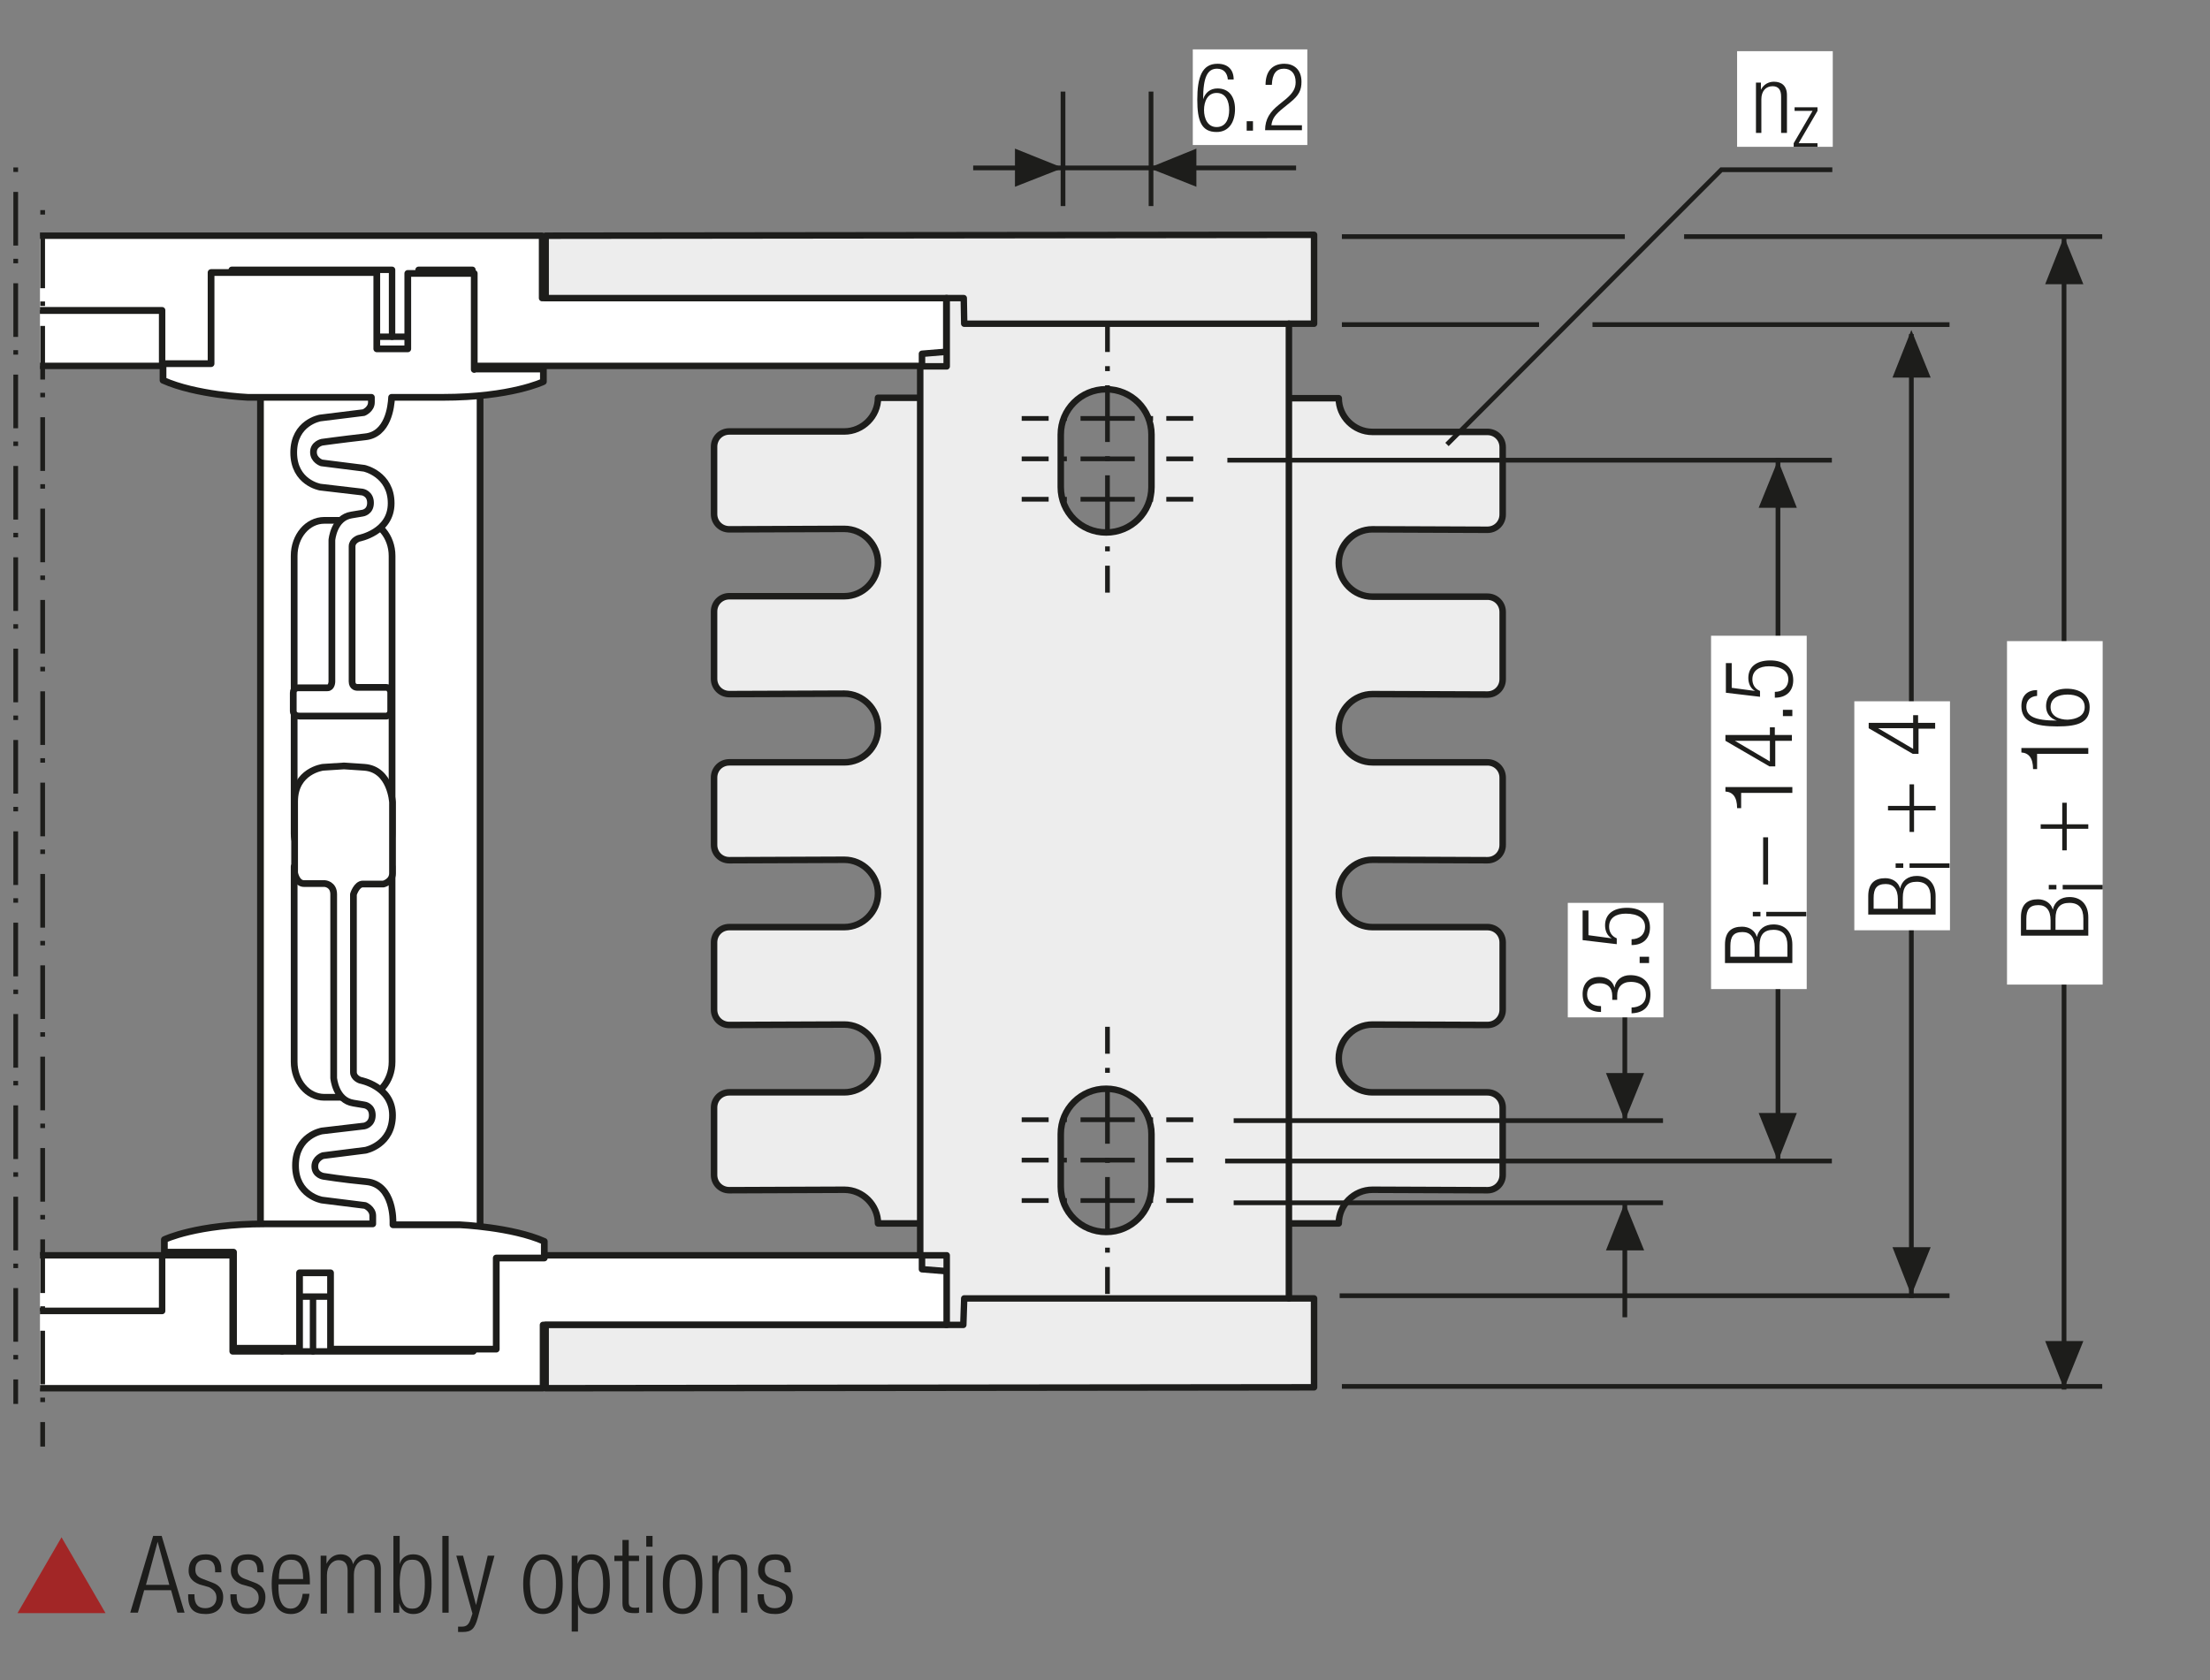 <?xml version="1.0" encoding="UTF-8"?>
<svg xmlns="http://www.w3.org/2000/svg" xmlns:xlink="http://www.w3.org/1999/xlink" version="1.1" id="Ebene_1" x="0px" y="0px" viewBox="0 0 492.1 374.2" xml:space="preserve">
<rect x="0" y="0" width="492.1" height="374.2" fill="#808080" stroke="none"/>
<style type="text/css">
	.st0{fill:none;}
	.st1{fill:#FFFFFF;}
	.st2{fill:none;stroke:#1D1D1B;stroke-width:1.188;stroke-linecap:round;stroke-linejoin:round;}
	.st3{clip-path:url(#SVGID_2_);fill:none;stroke:#1D1D1B;stroke-width:1.188;stroke-linecap:round;stroke-linejoin:round;}
	.st4{clip-path:url(#SVGID_4_);fill:none;stroke:#1D1D1B;stroke-width:1.188;stroke-linecap:round;stroke-linejoin:round;}
	.st5{clip-path:url(#SVGID_6_);fill:none;stroke:#1D1D1B;stroke-width:1.188;stroke-linecap:round;stroke-linejoin:round;}
	.st6{clip-path:url(#SVGID_8_);fill:#FFFFFF;}
	.st7{clip-path:url(#SVGID_8_);fill:none;stroke:#1D1D1B;stroke-width:1.188;}
	.st8{clip-path:url(#SVGID_8_);fill:none;stroke:#1D1D1B;stroke-width:1.188;stroke-linecap:round;stroke-linejoin:round;}
	.st9{fill:none;stroke:#1D1D1B;stroke-width:1.05;}
	.st10{fill:#1D1D1B;}
	.st11{clip-path:url(#SVGID_10_);fill:#FFFFFF;}
	.st12{clip-path:url(#SVGID_10_);fill:none;stroke:#1D1D1B;stroke-width:1.5;stroke-linecap:round;stroke-linejoin:round;}
	.st13{fill:none;stroke:#1D1D1B;stroke-width:1.5;stroke-linecap:round;stroke-linejoin:round;}
	.st14{clip-path:url(#SVGID_12_);fill:#FFFFFF;}
	.st15{clip-path:url(#SVGID_12_);fill:none;stroke:#1D1D1B;stroke-width:1.5;stroke-linecap:round;stroke-linejoin:round;}
	.st16{clip-path:url(#SVGID_12_);fill:#ECECEC;}
	
		.st17{clip-path:url(#SVGID_12_);fill:none;stroke:#1D1D1B;stroke-width:1.05;stroke-dasharray:11.019,2.019,6.900000e-02,2.019;stroke-dashoffset:13;}
	.st18{fill:none;stroke:#1D1D1B;stroke-width:1.05;stroke-dasharray:12.039,3.039,1.089,3.039;stroke-dashoffset:15;}
	.st19{clip-path:url(#SVGID_14_);fill:#ECECEC;}
	.st20{clip-path:url(#SVGID_14_);fill:none;stroke:#1D1D1B;stroke-width:1.5;stroke-linecap:round;stroke-linejoin:round;}
	.st21{clip-path:url(#SVGID_16_);fill:#ECECEC;}
	.st22{clip-path:url(#SVGID_16_);fill:none;stroke:#1D1D1B;stroke-width:1.5;stroke-linecap:round;stroke-linejoin:round;}
	.st23{fill:none;stroke:#1D1D1B;stroke-width:1.05;stroke-dasharray:12.201,3.201,1.251,4.701;stroke-dashoffset:15;}
	.st24{clip-path:url(#SVGID_18_);fill:#1D1D1B;}
	.st25{clip-path:url(#SVGID_20_);fill:#1D1D1B;}
	.st26{clip-path:url(#SVGID_22_);fill:none;stroke:#1D1D1B;stroke-width:1.05;stroke-dasharray:4.266,4.266;}
	.st27{clip-path:url(#SVGID_22_);fill:none;stroke:#1D1D1B;stroke-width:1.05;}
	.st28{clip-path:url(#SVGID_22_);fill:#ECECEC;}
	.st29{clip-path:url(#SVGID_24_);fill:none;stroke:#1D1D1B;stroke-width:1.05;}
	.st30{fill:none;stroke:#1D1D1B;stroke-width:1.05;stroke-linejoin:round;}
	
		.st31{clip-path:url(#SVGID_26_);fill:none;stroke:#1D1D1B;stroke-width:1.05;stroke-linejoin:round;stroke-dasharray:17.712,2.712,2.712,2.712;stroke-dashoffset:20;}
	
		.st32{clip-path:url(#SVGID_26_);fill:none;stroke:#1D1D1B;stroke-width:1.05;stroke-linejoin:round;stroke-dasharray:20.835,5.835,5.835,5.835;stroke-dashoffset:26;}
	
		.st33{clip-path:url(#SVGID_26_);fill:none;stroke:#1D1D1B;stroke-width:1.05;stroke-linejoin:round;stroke-dasharray:20.907,5.907,5.907,5.907;stroke-dashoffset:26;}
	
		.st34{clip-path:url(#SVGID_26_);fill:none;stroke:#1D1D1B;stroke-width:1.05;stroke-linejoin:round;stroke-dasharray:17.427,2.427,2.427,2.427;stroke-dashoffset:19;}
	.st35{clip-path:url(#SVGID_26_);fill:none;stroke:#1D1D1B;stroke-width:1.05;stroke-linejoin:round;}
	
		.st36{clip-path:url(#SVGID_26_);fill:none;stroke:#1D1D1B;stroke-width:1.05;stroke-linejoin:round;stroke-dasharray:19.893,4.893,4.893,4.893;stroke-dashoffset:24;}
	
		.st37{clip-path:url(#SVGID_26_);fill:none;stroke:#1D1D1B;stroke-width:1.05;stroke-linejoin:round;stroke-dasharray:18.048,3.048,3.048,3.048;stroke-dashoffset:21;}
	.st38{clip-path:url(#SVGID_26_);}
	.st39{fill:none;stroke:#1D1D1B;stroke-width:1.572;stroke-linecap:round;stroke-linejoin:round;stroke-dasharray:0,4.74;}
	.st40{fill:none;stroke:#1D1D1B;stroke-width:1.572;stroke-linecap:round;stroke-linejoin:round;}
	.st41{fill:none;stroke:#1D1D1B;stroke-width:1.5;}
	.st42{fill:none;stroke:#1D1D1B;stroke-width:1.572;stroke-linecap:round;stroke-linejoin:round;stroke-dasharray:0,4.728;}
	.st43{fill:none;stroke:#9C9B9B;stroke-width:1.572;stroke-linecap:round;stroke-linejoin:round;stroke-dasharray:0,4.728;}
	.st44{fill:none;stroke:#9C9B9B;stroke-width:1.572;stroke-linecap:round;stroke-linejoin:round;}
	.st45{fill:none;stroke:#1D1D1B;stroke-width:1.5;stroke-linecap:round;stroke-linejoin:round;stroke-dasharray:0,4.506;}
	.st46{fill:none;stroke:#9C9B9B;stroke-width:1.5;stroke-linecap:round;stroke-linejoin:round;stroke-dasharray:0,4.506;}
	.st47{fill:none;stroke:#9C9B9B;stroke-width:1.5;stroke-linecap:round;stroke-linejoin:round;}
	.st48{fill:none;stroke:#1D1D1B;stroke-width:1.572;}
	.st49{fill:none;stroke:#A22626;stroke-width:6.174;}
	.st50{clip-path:url(#SVGID_28_);fill:#FFFFFF;}
	.st51{clip-path:url(#SVGID_28_);fill:none;stroke:#1D1D1B;stroke-width:1.5;stroke-linecap:round;stroke-linejoin:round;}
	.st52{clip-path:url(#SVGID_28_);fill:#ECECEC;}
	
		.st53{clip-path:url(#SVGID_28_);fill:none;stroke:#1D1D1B;stroke-width:1.5;stroke-linecap:round;stroke-linejoin:round;stroke-miterlimit:10;}
	
		.st54{clip-path:url(#SVGID_28_);fill:none;stroke:#1D1D1B;stroke-width:1.446;stroke-linecap:round;stroke-linejoin:round;stroke-miterlimit:10;}
	
		.st55{clip-path:url(#SVGID_28_);fill:none;stroke:#1D1D1B;stroke-width:1.431;stroke-linecap:round;stroke-linejoin:round;stroke-miterlimit:10;}
	.st56{clip-path:url(#SVGID_28_);fill:none;stroke:#1D1D1B;stroke-width:1.05;stroke-miterlimit:10;}
	.st57{clip-path:url(#SVGID_28_);fill:none;stroke:#1D1D1B;stroke-width:1.05;stroke-miterlimit:10;stroke-dasharray:1.056,3.018;}
	
		.st58{clip-path:url(#SVGID_28_);fill:none;stroke:#1D1D1B;stroke-width:1.05;stroke-miterlimit:10;stroke-dasharray:12.078,3.018,1.056,3.018;}
	.st59{clip-path:url(#SVGID_28_);fill:none;stroke:#1D1D1B;stroke-width:1.05;stroke-miterlimit:10;stroke-dasharray:1.188,3.393;}
	
		.st60{clip-path:url(#SVGID_28_);fill:none;stroke:#1D1D1B;stroke-width:1.05;stroke-miterlimit:10;stroke-dasharray:13.575,3.393,1.188,3.393;}
	.st61{clip-path:url(#SVGID_28_);fill:none;stroke:#1D1D1B;stroke-width:1.05;stroke-miterlimit:10;stroke-dasharray:1.104,3.159;}
	
		.st62{clip-path:url(#SVGID_28_);fill:none;stroke:#1D1D1B;stroke-width:1.05;stroke-miterlimit:10;stroke-dasharray:12.633,3.159,1.104,3.159;}
	
		.st63{clip-path:url(#SVGID_28_);fill:none;stroke:#1D1D1B;stroke-width:1.05;stroke-miterlimit:10;stroke-dasharray:12.63,3.159,1.104,3.159;}
	
		.st64{clip-path:url(#SVGID_28_);fill:none;stroke:#1D1D1B;stroke-width:1.494;stroke-linecap:round;stroke-linejoin:round;stroke-miterlimit:10;}
	
		.st65{clip-path:url(#SVGID_28_);fill:none;stroke:#1D1D1B;stroke-width:1.47;stroke-linecap:round;stroke-linejoin:round;stroke-miterlimit:10;}
	
		.st66{clip-path:url(#SVGID_28_);fill:none;stroke:#1D1D1B;stroke-width:1.479;stroke-linecap:round;stroke-linejoin:round;stroke-miterlimit:10;}
	.st67{clip-path:url(#SVGID_28_);fill:none;stroke:#1D1D1B;stroke-width:1.05;stroke-dasharray:12,6;}
	.st68{clip-path:url(#SVGID_28_);fill:#E19294;}
	.st69{clip-path:url(#SVGID_28_);fill:none;stroke:#1D1D1B;stroke-width:1.05;stroke-miterlimit:10;stroke-dasharray:0.99,2.832;}
	
		.st70{clip-path:url(#SVGID_28_);fill:none;stroke:#1D1D1B;stroke-width:1.05;stroke-miterlimit:10;stroke-dasharray:11.331,2.832,0.99,2.832;}
	
		.st71{clip-path:url(#SVGID_28_);fill:none;stroke:#1D1D1B;stroke-width:1.5;stroke-linecap:round;stroke-linejoin:round;stroke-dasharray:4.968,2.484;}
	.st72{clip-path:url(#SVGID_28_);fill:none;stroke:#1D1D1B;stroke-width:1.05;stroke-miterlimit:10;stroke-dasharray:1.731,4.947;}
	.st73{clip-path:url(#SVGID_28_);fill:none;stroke:#1D1D1B;stroke-width:1.05;stroke-miterlimit:10;stroke-dasharray:0.714,2.043;}
	
		.st74{clip-path:url(#SVGID_28_);fill:none;stroke:#1D1D1B;stroke-width:1.05;stroke-miterlimit:10;stroke-dasharray:8.166,2.043,0.714,2.043;}
	.st75{clip-path:url(#SVGID_28_);fill:none;stroke:#1D1D1B;stroke-width:1.05;stroke-miterlimit:10;stroke-dasharray:0.966,2.76;}
	
		.st76{clip-path:url(#SVGID_28_);fill:none;stroke:#1D1D1B;stroke-width:1.05;stroke-miterlimit:10;stroke-dasharray:11.04,2.76,0.966,2.76;}
	.st77{fill:#A22626;}
	
		.st78{clip-path:url(#SVGID_30_);fill:none;stroke:#1D1D1B;stroke-width:1.05;stroke-dasharray:12.372,3.372,1.422,4.872;stroke-dashoffset:15;}
	.st79{clip-path:url(#SVGID_32_);fill:none;stroke:#1D1D1B;stroke-width:1.05;}
	.st80{fill:none;stroke:#1D1D1B;stroke-width:1.05;stroke-dasharray:11.949,2.949,0.999,4.449;stroke-dashoffset:14;}
	.st81{clip-path:url(#SVGID_34_);fill:#FFFFFF;}
	.st82{clip-path:url(#SVGID_34_);fill:none;stroke:#1D1D1B;stroke-width:1.5;stroke-linecap:round;stroke-linejoin:round;}
	.st83{clip-path:url(#SVGID_34_);fill:#EDEDED;}
	
		.st84{clip-path:url(#SVGID_34_);fill:none;stroke:#1D1D1B;stroke-width:1.5;stroke-linecap:round;stroke-linejoin:round;stroke-miterlimit:10;}
	
		.st85{clip-path:url(#SVGID_34_);fill:none;stroke:#1D1D1B;stroke-width:1.446;stroke-linecap:round;stroke-linejoin:round;stroke-miterlimit:10;}
	
		.st86{clip-path:url(#SVGID_34_);fill:none;stroke:#1D1D1B;stroke-width:1.431;stroke-linecap:round;stroke-linejoin:round;stroke-miterlimit:10;}
	.st87{clip-path:url(#SVGID_34_);fill:none;stroke:#1D1D1B;stroke-width:1.05;stroke-miterlimit:10;}
	.st88{clip-path:url(#SVGID_34_);fill:none;stroke:#1D1D1B;stroke-width:1.05;stroke-miterlimit:10;stroke-dasharray:1.056,3.018;}
	
		.st89{clip-path:url(#SVGID_34_);fill:none;stroke:#1D1D1B;stroke-width:1.05;stroke-miterlimit:10;stroke-dasharray:12.078,3.018,1.056,3.018;}
	.st90{clip-path:url(#SVGID_34_);fill:none;stroke:#1D1D1B;stroke-width:1.05;stroke-miterlimit:10;stroke-dasharray:1.188,3.393;}
	
		.st91{clip-path:url(#SVGID_34_);fill:none;stroke:#1D1D1B;stroke-width:1.05;stroke-miterlimit:10;stroke-dasharray:13.575,3.393,1.188,3.393;}
	.st92{clip-path:url(#SVGID_34_);fill:none;stroke:#1D1D1B;stroke-width:1.05;stroke-miterlimit:10;stroke-dasharray:1.104,3.159;}
	
		.st93{clip-path:url(#SVGID_34_);fill:none;stroke:#1D1D1B;stroke-width:1.05;stroke-miterlimit:10;stroke-dasharray:12.633,3.159,1.104,3.159;}
	
		.st94{clip-path:url(#SVGID_34_);fill:none;stroke:#1D1D1B;stroke-width:1.05;stroke-miterlimit:10;stroke-dasharray:12.63,3.159,1.104,3.159;}
	
		.st95{clip-path:url(#SVGID_34_);fill:none;stroke:#1D1D1B;stroke-width:1.494;stroke-linecap:round;stroke-linejoin:round;stroke-miterlimit:10;}
	
		.st96{clip-path:url(#SVGID_34_);fill:none;stroke:#1D1D1B;stroke-width:1.47;stroke-linecap:round;stroke-linejoin:round;stroke-miterlimit:10;}
	
		.st97{clip-path:url(#SVGID_34_);fill:none;stroke:#1D1D1B;stroke-width:1.479;stroke-linecap:round;stroke-linejoin:round;stroke-miterlimit:10;}
	.st98{clip-path:url(#SVGID_34_);fill:none;stroke:#1D1D1B;stroke-width:1.05;stroke-dasharray:12,6;}
	.st99{clip-path:url(#SVGID_34_);fill:#E19394;}
	.st100{clip-path:url(#SVGID_34_);fill:none;stroke:#1D1D1B;stroke-width:1.05;stroke-miterlimit:10;stroke-dasharray:0.99,2.832;}
	
		.st101{clip-path:url(#SVGID_34_);fill:none;stroke:#1D1D1B;stroke-width:1.05;stroke-miterlimit:10;stroke-dasharray:11.331,2.832,0.99,2.832;}
	
		.st102{clip-path:url(#SVGID_34_);fill:none;stroke:#1D1D1B;stroke-width:1.5;stroke-linecap:round;stroke-linejoin:round;stroke-dasharray:4.968,2.484;}
	.st103{clip-path:url(#SVGID_34_);fill:none;stroke:#1D1D1B;stroke-width:1.05;stroke-miterlimit:10;stroke-dasharray:1.731,4.947;}
	.st104{clip-path:url(#SVGID_34_);fill:none;stroke:#1D1D1B;stroke-width:1.05;stroke-miterlimit:10;stroke-dasharray:0.714,2.043;}
	
		.st105{clip-path:url(#SVGID_34_);fill:none;stroke:#1D1D1B;stroke-width:1.05;stroke-miterlimit:10;stroke-dasharray:8.166,2.043,0.714,2.043;}
	.st106{clip-path:url(#SVGID_34_);fill:none;stroke:#1D1D1B;stroke-width:1.05;stroke-miterlimit:10;stroke-dasharray:0.966,2.76;}
	
		.st107{clip-path:url(#SVGID_34_);fill:none;stroke:#1D1D1B;stroke-width:1.05;stroke-miterlimit:10;stroke-dasharray:11.04,2.76,0.966,2.76;}
	
		.st108{clip-path:url(#SVGID_36_);fill:none;stroke:#1D1D1B;stroke-width:1.05;stroke-dasharray:11.949,2.949,0.999,4.449;stroke-dashoffset:14;}
	.st109{clip-path:url(#SVGID_38_);fill:none;stroke:#1D1D1B;stroke-width:1.05;}
	.st110{fill:none;stroke:#1D1D1B;stroke-width:0.75;}
	.st111{clip-path:url(#SVGID_40_);fill:none;stroke:#1D1D1B;stroke-width:1.05;}
	.st112{clip-path:url(#SVGID_40_);fill:none;stroke:#1D1D1B;stroke-width:0.75;}
	.st113{fill:none;stroke:#1D1D1B;stroke-width:1.05;stroke-dasharray:11.997,2.997,1.047,2.997;stroke-dashoffset:14;}
	.st114{fill:none;stroke:#1D1D1B;stroke-width:1.05;stroke-dasharray:11.424,2.424,0.474,2.424;stroke-dashoffset:13;}
	.st115{clip-path:url(#SVGID_42_);fill:#ECECEC;}
	.st116{clip-path:url(#SVGID_42_);fill:none;stroke:#1D1D1B;stroke-width:1.5;}
	.st117{clip-path:url(#SVGID_42_);fill:none;stroke:#1D1D1B;stroke-width:1.5;stroke-linecap:round;stroke-linejoin:round;}
	.st118{clip-path:url(#SVGID_44_);fill:none;stroke:#1D1D1B;stroke-width:1.05;}
	.st119{fill:#ECECEC;}
	.st120{clip-path:url(#SVGID_46_);fill:#ECECEC;}
	.st121{clip-path:url(#SVGID_46_);fill:none;stroke:#1D1D1B;stroke-width:1.5;stroke-linecap:round;stroke-linejoin:round;}
	.st122{clip-path:url(#SVGID_46_);fill:#FFFFFF;}
	
		.st123{clip-path:url(#SVGID_46_);fill:none;stroke:#1D1D1B;stroke-width:1.05;stroke-dasharray:12.567,3.567,1.617,3.567;stroke-dashoffset:16;}
	.st124{fill:none;stroke:#1D1D1B;stroke-width:1.05;stroke-dasharray:12.567,3.567,1.617,3.567;stroke-dashoffset:16;}
	.st125{fill:#2D4D96;}
	
		.st126{clip-path:url(#SVGID_48_);fill:none;stroke:#1D1D1B;stroke-width:1.428;stroke-linecap:round;stroke-linejoin:round;stroke-dasharray:0,4.203;}
	.st127{clip-path:url(#SVGID_48_);fill:none;stroke:#1D1D1B;stroke-width:1.428;stroke-linecap:round;stroke-linejoin:round;}
	.st128{clip-path:url(#SVGID_50_);fill:#ECECEC;}
	.st129{clip-path:url(#SVGID_50_);fill:none;stroke:#1D1D1B;stroke-width:1.5;stroke-linecap:round;stroke-linejoin:round;}
	.st130{clip-path:url(#SVGID_50_);fill:#FFFFFF;}
	.st131{clip-path:url(#SVGID_52_);fill:none;stroke:#1D1D1B;stroke-width:1.05;}
	
		.st132{clip-path:url(#SVGID_54_);fill:none;stroke:#1D1D1B;stroke-width:1.05;stroke-dasharray:12.567,3.567,1.617,3.567;stroke-dashoffset:16;}
	
		.st133{clip-path:url(#SVGID_56_);fill:none;stroke:#1D1D1B;stroke-width:1.428;stroke-linecap:round;stroke-linejoin:round;stroke-dasharray:0,4.203;}
	.st134{clip-path:url(#SVGID_56_);fill:none;stroke:#1D1D1B;stroke-width:1.428;stroke-linecap:round;stroke-linejoin:round;}
	.st135{fill:none;stroke:#1D1D1B;stroke-width:1.05;stroke-linecap:round;stroke-linejoin:round;}
	.st136{clip-path:url(#SVGID_58_);fill:#ECECEC;}
	.st137{clip-path:url(#SVGID_58_);fill:none;stroke:#1D1D1B;stroke-width:1.05;}
	
		.st138{clip-path:url(#SVGID_58_);fill:none;stroke:#1D1D1B;stroke-width:1.05;stroke-linejoin:round;stroke-dasharray:16.749,1.749,1.749,1.749;stroke-dashoffset:18;}
	
		.st139{clip-path:url(#SVGID_58_);fill:none;stroke:#1D1D1B;stroke-width:1.05;stroke-linejoin:round;stroke-dasharray:20.922,5.922,5.922,5.922;stroke-dashoffset:26;}
	
		.st140{clip-path:url(#SVGID_58_);fill:none;stroke:#1D1D1B;stroke-width:1.05;stroke-linejoin:round;stroke-dasharray:17.679,2.679,2.679,2.679;stroke-dashoffset:20;}
	
		.st141{clip-path:url(#SVGID_58_);fill:none;stroke:#1D1D1B;stroke-width:1.05;stroke-linejoin:round;stroke-dasharray:18.738,3.738,3.738,3.738;stroke-dashoffset:22;}
	
		.st142{clip-path:url(#SVGID_58_);fill:none;stroke:#1D1D1B;stroke-width:1.05;stroke-linejoin:round;stroke-dasharray:17.223,2.223,2.223,2.223;stroke-dashoffset:19;}
	
		.st143{clip-path:url(#SVGID_58_);fill:none;stroke:#1D1D1B;stroke-width:1.05;stroke-linejoin:round;stroke-dasharray:19.137,4.137,4.137,4.137;stroke-dashoffset:23;}
	.st144{clip-path:url(#SVGID_58_);fill:none;stroke:#1D1D1B;stroke-width:1.05;stroke-linejoin:round;}
	
		.st145{clip-path:url(#SVGID_58_);fill:none;stroke:#1D1D1B;stroke-width:1.05;stroke-linejoin:round;stroke-dasharray:18.111,3.111,3.111,3.111;stroke-dashoffset:21;}
	
		.st146{clip-path:url(#SVGID_58_);fill:none;stroke:#1D1D1B;stroke-width:1.05;stroke-linejoin:round;stroke-dasharray:20.835,5.835,5.835,5.835;stroke-dashoffset:26;}
	
		.st147{clip-path:url(#SVGID_58_);fill:none;stroke:#1D1D1B;stroke-width:1.05;stroke-linejoin:round;stroke-dasharray:20.907,5.907,5.907,5.907;stroke-dashoffset:26;}
	
		.st148{clip-path:url(#SVGID_58_);fill:none;stroke:#1D1D1B;stroke-width:1.05;stroke-linejoin:round;stroke-dasharray:18.048,3.048,3.048,3.048;stroke-dashoffset:21;}
	
		.st149{clip-path:url(#SVGID_58_);fill:none;stroke:#1D1D1B;stroke-width:1.05;stroke-linejoin:round;stroke-dasharray:19.461,4.461,4.461,4.461;stroke-dashoffset:23;}
	
		.st150{clip-path:url(#SVGID_58_);fill:none;stroke:#1D1D1B;stroke-width:1.05;stroke-linejoin:round;stroke-dasharray:17.259,2.259,2.259,2.259;stroke-dashoffset:19;}
	.st151{clip-path:url(#SVGID_60_);fill:none;stroke:#1D1D1B;stroke-width:1.05;}
	.st152{clip-path:url(#SVGID_62_);fill:none;stroke:#1D1D1B;stroke-width:1.05;}
	.st153{clip-path:url(#SVGID_64_);fill:#ECECEC;}
	.st154{clip-path:url(#SVGID_64_);fill:none;stroke:#1D1D1B;stroke-width:1.05;stroke-dasharray:3.102,2.052;}
	.st155{clip-path:url(#SVGID_64_);fill:none;stroke:#1D1D1B;stroke-width:1.05;stroke-dasharray:3.186,2.136;}
	.st156{clip-path:url(#SVGID_64_);fill:none;stroke:#1D1D1B;stroke-width:1.05;stroke-dasharray:3.234,2.184;}
	.st157{clip-path:url(#SVGID_64_);fill:none;stroke:#1D1D1B;stroke-width:1.05;}
	.st158{clip-path:url(#SVGID_64_);fill:#CFCFCF;}
	.st159{clip-path:url(#SVGID_64_);fill:#FFFFFF;}
	
		.st160{clip-path:url(#SVGID_64_);fill:none;stroke:#1D1D1B;stroke-width:1.05;stroke-linejoin:round;stroke-dasharray:16.416,1.416,1.416,1.416;stroke-dashoffset:17;}
	
		.st161{clip-path:url(#SVGID_64_);fill:none;stroke:#1D1D1B;stroke-width:1.05;stroke-linejoin:round;stroke-dasharray:17.226,2.226,2.226,2.226;stroke-dashoffset:19;}
	
		.st162{clip-path:url(#SVGID_64_);fill:none;stroke:#1D1D1B;stroke-width:1.05;stroke-linejoin:round;stroke-dasharray:17.304,2.304,2.304,2.304;stroke-dashoffset:19;}
	
		.st163{clip-path:url(#SVGID_64_);fill:none;stroke:#1D1D1B;stroke-width:1.05;stroke-linejoin:round;stroke-dasharray:17.94,2.94,2.94,2.94;stroke-dashoffset:20;}
	.st164{clip-path:url(#SVGID_64_);fill:none;stroke:#1D1D1B;stroke-width:1.05;stroke-linejoin:round;}
	.st165{fill:none;stroke:#A22626;stroke-width:1.8;}
	.st166{clip-path:url(#SVGID_66_);}
	.st167{clip-path:url(#SVGID_68_);}
</style>
<g>
	<g>
		<defs>
			<rect id="SVGID_27_" x="0.9" y="-251.5" width="339.6" height="136.1"></rect>
		</defs>
		<clipPath id="SVGID_2_">
			<use xlink:href="#SVGID_27_" style="overflow:visible;"></use>
		</clipPath>
		<path style="clip-path:url(#SVGID_2_);fill:#FFFFFF;" d="M467.7,65.8c3.4,0,6.1-2.7,6.1-6.1V36.7c0-4.3-3-7.9-6.7-7.9h-8.4    c-3.7,0-6.7,3.5-6.7,7.9v22.9c0,3.4,2.7,6.1,6.1,6.1H467.7z"></path>
		
			<path style="clip-path:url(#SVGID_2_);fill:none;stroke:#1D1D1B;stroke-width:1.5;stroke-linecap:round;stroke-linejoin:round;" d="    M467.7,65.8c3.4,0,6.1-2.7,6.1-6.1V36.7c0-4.3-3-7.9-6.7-7.9h-8.4c-3.7,0-6.7,3.5-6.7,7.9v22.9c0,3.4,2.7,6.1,6.1,6.1H467.7z"></path>
		<path style="clip-path:url(#SVGID_2_);fill:#FFFFFF;" d="M492.1-4.7v-21.4h-14.7l0,16.8h-6.9v-17h-36.9v20.3h-10.7v3.7    c7.3,3.3,18.9,3.8,18.9,3.8h27.5c0,0.3,0,0.6,0,1.1c0,1.6-1.7,2.3-1.7,2.3L458,6.2c0,0-5.9,1-5.9,7.7c0,6.7,5.9,7.7,5.9,7.7    l9.4,1.1c0,0,1.8,0.3,1.8,2.4s-1.8,2.3-1.8,2.3l-2.4,0.4c-4,0.6-4.4,5.6-4.4,5.6v10.5c0,0,0,1.3-1,1.3h-6.5c0,0-1.1,0-1.1,1.1v4.1    c0,0,0,1.1,1.4,1.1h19.4c0,0,0.9-0.2,0.9-1.2v-4.2c0,0-0.2-1-1-1h-6.5c0,0-1.1,0-1.1-1.3v-9.1c0-1.3,1.5-1.8,1.5-1.8    s7.2-1.3,7.2-7.8c0-6.5-6-7.8-6-7.8l-9.5-1.2c0,0-1.8-0.6-1.8-2.4c0-1.8,1.9-2.2,1.9-2.2s4.3-0.6,9.6-1.2c5.1-0.5,5.8-6.7,5.9-8.8    h11.4c15.2,0,22.4-3.5,22.4-3.5v-2.8H492.1z"></path>
		
			<path style="clip-path:url(#SVGID_2_);fill:none;stroke:#1D1D1B;stroke-width:1.5;stroke-linecap:round;stroke-linejoin:round;" d="    M492.1-4.7v-21.4h-14.7l0,16.8h-6.9v-17h-36.9v20.3h-10.7v3.7c7.3,3.3,18.9,3.8,18.9,3.8h27.5c0,0.3,0,0.6,0,1.1    c0,1.6-1.7,2.3-1.7,2.3L458,6.2c0,0-5.9,1-5.9,7.7c0,6.7,5.9,7.7,5.9,7.7l9.4,1.1c0,0,1.8,0.3,1.8,2.4s-1.8,2.3-1.8,2.3l-2.4,0.4    c-4,0.6-4.4,5.6-4.4,5.6v10.5c0,0,0,1.3-1,1.3h-6.5c0,0-1.1,0-1.1,1.1v4.1c0,0,0,1.1,1.4,1.1h19.4c0,0,0.9-0.2,0.9-1.2v-4.2    c0,0-0.2-1-1-1h-6.5c0,0-1.1,0-1.1-1.3v-9.1c0-1.3,1.5-1.8,1.5-1.8s7.2-1.3,7.2-7.8c0-6.5-6-7.8-6-7.8l-9.5-1.2    c0,0-1.8-0.6-1.8-2.4c0-1.8,1.9-2.2,1.9-2.2s4.3-0.6,9.6-1.2c5.1-0.5,5.8-6.7,5.9-8.8h11.4c15.2,0,22.4-3.5,22.4-3.5v-2.8H492.1z"></path>
		<path style="clip-path:url(#SVGID_2_);fill:#FFFFFF;" d="M-121.4,201.2v12.4h-65.7v17.2h150.5v-17.2h65.7v-12.4H-121.4z M29.2,3.2    V-9.2h-65.9v-16.6h-150.5v16.6h65.9V3.2H29.2z"></path>
		
			<path style="clip-path:url(#SVGID_2_);fill:none;stroke:#1D1D1B;stroke-width:1.431;stroke-linecap:round;stroke-linejoin:round;stroke-miterlimit:10;" d="    M-121.4,201.2v12.4h-65.7v17.2h150.5v-17.2h65.7v-12.4H-121.4z M29.2,3.2V-9.2h-65.9v-16.6h-150.5v16.6h65.9V3.2H29.2z"></path>
		<rect x="49.9" y="-0.8" style="clip-path:url(#SVGID_2_);fill:#FFFFFF;" width="48.9" height="206.1"></rect>
		
			<rect x="49.9" y="-0.8" style="clip-path:url(#SVGID_2_);fill:none;stroke:#1D1D1B;stroke-width:1.5;stroke-linecap:round;stroke-linejoin:round;" width="48.9" height="206.1"></rect>
		<path style="clip-path:url(#SVGID_2_);fill:#FFFFFF;" d="M28,201.2v12.4h-65.7v17.2h150.5v-14.1h90v-15.5H28z M202.6,3.2V-12h-90    v-13.9H-37.9v16.6H28V3.2H202.6z"></path>
		
			<path style="clip-path:url(#SVGID_2_);fill:none;stroke:#1D1D1B;stroke-width:1.431;stroke-linecap:round;stroke-linejoin:round;stroke-miterlimit:10;" d="    M28,201.2v12.4h-65.7v17.2h150.5v-14.1h90v-15.5H28z M202.6,3.2V-12h-90v-13.9H-37.9v16.6H28V3.2H202.6z"></path>
		
			<polyline style="clip-path:url(#SVGID_2_);fill:none;stroke:#1D1D1B;stroke-width:1.431;stroke-linecap:round;stroke-linejoin:round;stroke-miterlimit:10;" points="    43.5,3.2 43.5,-18.2 79.2,-18.2 79.2,-3.3   "></polyline>
		
			<polyline style="clip-path:url(#SVGID_2_);fill:none;stroke:#1D1D1B;stroke-width:1.431;stroke-linecap:round;stroke-linejoin:round;stroke-miterlimit:10;" points="    85.1,3.2 85.1,-18.2 97.1,-18.2 97.1,3.2   "></polyline>
		
			<polyline style="clip-path:url(#SVGID_2_);fill:none;stroke:#1D1D1B;stroke-width:1.431;stroke-linecap:round;stroke-linejoin:round;stroke-miterlimit:10;" points="    43.5,-16.5 73.6,-16.5 73.6,3.2   "></polyline>
		
			<polyline style="clip-path:url(#SVGID_2_);fill:none;stroke:#1D1D1B;stroke-width:1.431;stroke-linecap:round;stroke-linejoin:round;stroke-miterlimit:10;" points="    43.7,201.2 43.7,222.7 97.3,222.7 97.3,201.2   "></polyline>
		
			<polyline style="clip-path:url(#SVGID_2_);fill:none;stroke:#1D1D1B;stroke-width:1.431;stroke-linecap:round;stroke-linejoin:round;stroke-miterlimit:10;" points="    67.3,201.4 67.3,221 97.3,221   "></polyline>
		
			<line style="clip-path:url(#SVGID_2_);fill:none;stroke:#1D1D1B;stroke-width:1.431;stroke-linecap:round;stroke-linejoin:round;stroke-miterlimit:10;" x1="54.7" y1="201.3" x2="54.7" y2="222.7"></line>
		
			<line style="clip-path:url(#SVGID_2_);fill:none;stroke:#1D1D1B;stroke-width:1.431;stroke-linecap:round;stroke-linejoin:round;stroke-miterlimit:10;" x1="55.7" y1="210.5" x2="67.3" y2="210.5"></line>
		
			<line style="clip-path:url(#SVGID_2_);fill:none;stroke:#1D1D1B;stroke-width:1.431;stroke-linecap:round;stroke-linejoin:round;stroke-miterlimit:10;" x1="61.6" y1="210.6" x2="61.6" y2="222.7"></line>
		<path style="clip-path:url(#SVGID_2_);fill:#FFFFFF;" d="M79.2,114.7v43.5c0,4.3-3,7.9-6.7,7.9h-8.4c-3.7,0-6.7-3.5-6.7-7.9v-43.5    "></path>
		
			<path style="clip-path:url(#SVGID_2_);fill:none;stroke:#1D1D1B;stroke-width:1.5;stroke-linecap:round;stroke-linejoin:round;" d="    M79.2,114.7v43.5c0,4.3-3,7.9-6.7,7.9h-8.4c-3.7,0-6.7-3.5-6.7-7.9v-43.5"></path>
		<path style="clip-path:url(#SVGID_2_);fill:#FFFFFF;" d="M73.1,113.4c3.4,0,6.1-2.7,6.1-6.1V45.4c0-4.3-3-7.9-6.7-7.9h-8.4    c-3.7,0-6.7,3.5-6.7,7.9v61.9c0,3.4,2.7,6.1,6.1,6.1H73.1z"></path>
		
			<path style="clip-path:url(#SVGID_2_);fill:none;stroke:#1D1D1B;stroke-width:1.5;stroke-linecap:round;stroke-linejoin:round;" d="    M73.1,113.4c3.4,0,6.1-2.7,6.1-6.1V45.4c0-4.3-3-7.9-6.7-7.9h-8.4c-3.7,0-6.7,3.5-6.7,7.9v61.9c0,3.4,2.7,6.1,6.1,6.1H73.1z"></path>
		<path style="clip-path:url(#SVGID_2_);fill:#FFFFFF;" d="M94.3,194.4H79.4l0-0.6c0,0,0.3-8.4-5.9-9c-5.3-0.5-9.6-1.2-9.6-1.2    s-1.9-0.3-1.9-2.2c0-1.8,1.8-2.4,1.8-2.4l9.5-1.2c0,0,6-1.2,6-7.8c0-6.5-7.2-7.8-7.2-7.8s-1.5-0.5-1.5-1.8V121    c0,0,0.7-2.3,2.1-2.3h4.6c0,0,2-0.5,2-2.4v-15.8c0,0-0.4-7.4-6.3-7.8l-4.5-0.3l-4.7,0.3c0,0-6.3,0.8-6.3,7.6v15.9    c0,0,0.4,2.4,2.1,2.4H64c0,0,2,0.1,2,2.4v40.9c0,0,0.4,5,4.4,5.6l2.4,0.4c0,0,1.8,0.2,1.8,2.3s-1.8,2.4-1.8,2.4l-9.4,1.1    c0,0-5.9,1-5.9,7.7c0,6.7,5.9,7.7,5.9,7.7l9.6,1.2c0,0,1.7,0.7,1.7,2.3c0,0.5,0,1.2,0,1.8h-24c-15.2,0-22.4,3.5-22.4,3.5v2.8h15.7    v21.4h14.7l0-16.8h6.9v17h36.9v-20.3h10.7v-3.7C105.9,195,94.3,194.4,94.3,194.4"></path>
		
			<path style="clip-path:url(#SVGID_2_);fill:none;stroke:#1D1D1B;stroke-width:1.5;stroke-linecap:round;stroke-linejoin:round;" d="    M94.3,194.4H79.4l0-0.6c0,0,0.3-8.4-5.9-9c-5.3-0.5-9.6-1.2-9.6-1.2s-1.9-0.3-1.9-2.2c0-1.8,1.8-2.4,1.8-2.4l9.5-1.2    c0,0,6-1.2,6-7.8c0-6.5-7.2-7.8-7.2-7.8s-1.5-0.5-1.5-1.8V121c0,0,0.7-2.3,2.1-2.3h4.6c0,0,2-0.5,2-2.4v-15.8c0,0-0.4-7.4-6.3-7.8    l-4.5-0.3l-4.7,0.3c0,0-6.3,0.8-6.3,7.6v15.9c0,0,0.4,2.4,2.1,2.4H64c0,0,2,0.1,2,2.4v40.9c0,0,0.4,5,4.4,5.6l2.4,0.4    c0,0,1.8,0.2,1.8,2.3s-1.8,2.4-1.8,2.4l-9.4,1.1c0,0-5.9,1-5.9,7.7c0,6.7,5.9,7.7,5.9,7.7l9.6,1.2c0,0,1.7,0.7,1.7,2.3    c0,0.5,0,1.2,0,1.8h-24c-15.2,0-22.4,3.5-22.4,3.5v2.8h15.7v21.4h14.7l0-16.8h6.9v17h36.9v-20.3h10.7v-3.7    C105.9,195,94.3,194.4,94.3,194.4z"></path>
		<path style="clip-path:url(#SVGID_2_);fill:#FFFFFF;" d="M97.5,3.9v-21.4H82.7l0,16.8h-6.9v-17H38.9V2.7H28.2v3.7    c7.3,3.3,18.9,3.8,18.9,3.8h27.5c0,0.3,0,0.6,0,1.1c0,1.6-1.7,2.3-1.7,2.3l-9.7,1.2c0,0-5.9,1-5.9,7.7c0,6.7,5.9,7.7,5.9,7.7    l9.4,1.1c0,0,1.8,0.3,1.8,2.4S72.9,36,72.9,36l-2.4,0.4C66.4,37,66,42,66,42v31.5c0,0,0,1.4-1,1.4h-6.5c0,0-1.1,0-1.1,1.1v4.1    c0,0,0,1.1,1.4,1.1h19.4c0,0,0.9-0.2,0.9-1.2v-4.2c0,0-0.2-1-1-1h-6.5c0,0-1.1,0-1.1-1.3V43.4c0-1.3,1.5-1.8,1.5-1.8    s7.2-1.3,7.2-7.8c0-6.5-6-7.8-6-7.8l-9.5-1.2c0,0-1.8-0.6-1.8-2.4c0-1.8,1.9-2.2,1.9-2.2s4.3-0.6,9.6-1.2c5.1-0.5,5.8-6.7,5.9-8.8    h11.4c15.2,0,22.4-3.5,22.4-3.5V3.9H97.5z"></path>
		
			<path style="clip-path:url(#SVGID_2_);fill:none;stroke:#1D1D1B;stroke-width:1.5;stroke-linecap:round;stroke-linejoin:round;" d="    M97.5,3.9v-21.4H82.7l0,16.8h-6.9v-17H38.9V2.7H28.2v3.7c7.3,3.3,18.9,3.8,18.9,3.8h27.5c0,0.3,0,0.6,0,1.1c0,1.6-1.7,2.3-1.7,2.3    l-9.7,1.2c0,0-5.9,1-5.9,7.7c0,6.7,5.9,7.7,5.9,7.7l9.4,1.1c0,0,1.8,0.3,1.8,2.4S72.9,36,72.9,36l-2.4,0.4C66.4,37,66,42,66,42    v31.5c0,0,0,1.4-1,1.4h-6.5c0,0-1.1,0-1.1,1.1v4.1c0,0,0,1.1,1.4,1.1h19.4c0,0,0.9-0.2,0.9-1.2v-4.2c0,0-0.2-1-1-1h-6.5    c0,0-1.1,0-1.1-1.3V43.4c0-1.3,1.5-1.8,1.5-1.8s7.2-1.3,7.2-7.8c0-6.5-6-7.8-6-7.8l-9.5-1.2c0,0-1.8-0.6-1.8-2.4    c0-1.8,1.9-2.2,1.9-2.2s4.3-0.6,9.6-1.2c5.1-0.5,5.8-6.7,5.9-8.8h11.4c15.2,0,22.4-3.5,22.4-3.5V3.9H97.5z"></path>
		<path style="clip-path:url(#SVGID_2_);fill:#ECECEC;" d="M290,84c0,4.1,3.4,7.5,7.5,7.5l25.6,0c1.9,0,3.4,1.5,3.4,3.4v15    c0,1.9-1.5,3.4-3.4,3.4l-25.6-0.1c-4.1,0-7.5,3.4-7.5,7.5v0c0,4.1,3.4,7.5,7.5,7.5l25.6,0c1.9,0,3.4,1.5,3.4,3.4v15    c0,1.9-1.5,3.4-3.4,3.4l-25.6-0.1c-4.1,0-7.5,3.4-7.5,7.5v0.1c0,4.1,3.4,7.5,7.5,7.5l25.6,0c1.9,0,3.4,1.5,3.4,3.4v15    c0,1.9-1.5,3.4-3.4,3.4l-25.6-0.1c-4.1,0-7.5,3.4-7.5,7.5h-12.9v16.7l-79.9-6.5v-10.2h-9.8c0-4.1-3.4-7.5-7.5-7.5l-25.6,0.1    c-1.9,0-3.4-1.5-3.4-3.4v-15c0-1.9,1.5-3.4,3.4-3.4l25.6,0c4.1,0,7.5-3.4,7.5-7.5v-0.1c0-4.1-3.4-7.5-7.5-7.5l-25.6,0.1    c-1.9,0-3.4-1.5-3.4-3.4v-15c0-1.9,1.5-3.4,3.4-3.4l25.6,0c4.1,0,7.5-3.4,7.5-7.5v0c0-4.1-3.4-7.5-7.5-7.5l-25.6,0.1    c-1.9,0-3.4-1.5-3.4-3.4v-15c0-1.9,1.5-3.4,3.4-3.4l25.6,0c4.1,0,7.5-3.3,7.5-7.5v-0.1v-0.2c0-4.1-3.4-7.5-7.5-7.5l-25.6,0.1    c-1.9,0-3.4-1.5-3.4-3.4v-15c0-1.9,1.5-3.4,3.4-3.4l25.6,0c4.1,0,7.5-3.4,7.5-7.5v0c0-4.1-3.4-7.5-7.5-7.5l-25.6,0.1    c-1.9,0-3.4-1.5-3.4-3.4v-15c0-1.9,1.5-3.4,3.4-3.4l25.6,0c4.1,0,7.5-3.4,7.5-7.5l9.8,0V0.4l79.9-6.7v16.6l12.9,0    c0,4.1,3.4,7.5,7.5,7.5l25.6,0c1.9,0,3.4,1.5,3.4,3.4v15c0,1.9-1.5,3.4-3.4,3.4l-25.6-0.1c-4.1,0-7.5,3.4-7.5,7.5v0    c0,4.1,3.4,7.5,7.5,7.5l25.6,0c1.9,0,3.4,1.5,3.4,3.4v15c0,1.9-1.5,3.4-3.4,3.4l-25.6-0.1c-4.1,0-7.5,3.4-7.5,7.5L290,84L290,84z     M225.5,191.9c0,5.7,7.6,10.3,13.3,10.3c5.7,0,13.3-4.6,13.3-10.3v-20.6c0-5.7-7.6-13.3-13.3-13.3c-5.7,0-13.3,7.6-13.3,13.3    V191.9z M225.5,30.2c0,5.7,7.6,13.3,13.3,13.3c5.7,0,13.3-7.6,13.3-13.3V18.6c0-5.7-7.6-13.3-13.3-13.3c-5.7,0-13.3,7.6-13.3,13.3    V30.2z"></path>
		
			<path style="clip-path:url(#SVGID_2_);fill:none;stroke:#1D1D1B;stroke-width:1.446;stroke-linecap:round;stroke-linejoin:round;stroke-miterlimit:10;" d="    M290,84c0,4.1,3.4,7.5,7.5,7.5l25.6,0c1.9,0,3.4,1.5,3.4,3.4v15c0,1.9-1.5,3.4-3.4,3.4l-25.6-0.1c-4.1,0-7.5,3.4-7.5,7.5v0    c0,4.1,3.4,7.5,7.5,7.5l25.6,0c1.9,0,3.4,1.5,3.4,3.4v15c0,1.9-1.5,3.4-3.4,3.4l-25.6-0.1c-4.1,0-7.5,3.4-7.5,7.5v0.1    c0,4.1,3.4,7.5,7.5,7.5l25.6,0c1.9,0,3.4,1.5,3.4,3.4v15c0,1.9-1.5,3.4-3.4,3.4l-25.6-0.1c-4.1,0-7.5,3.4-7.5,7.5h-12.9v16.7    l-79.9-6.5v-10.2h-9.8c0-4.1-3.4-7.5-7.5-7.5l-25.6,0.1c-1.9,0-3.4-1.5-3.4-3.4v-15c0-1.9,1.5-3.4,3.4-3.4l25.6,0    c4.1,0,7.5-3.4,7.5-7.5v-0.1c0-4.1-3.4-7.5-7.5-7.5l-25.6,0.1c-1.9,0-3.4-1.5-3.4-3.4v-15c0-1.9,1.5-3.4,3.4-3.4l25.6,0    c4.1,0,7.5-3.4,7.5-7.5v0c0-4.1-3.4-7.5-7.5-7.5l-25.6,0.1c-1.9,0-3.4-1.5-3.4-3.4v-15c0-1.9,1.5-3.4,3.4-3.4l25.6,0    c4.1,0,7.5-3.3,7.5-7.5v-0.1v-0.2c0-4.1-3.4-7.5-7.5-7.5l-25.6,0.1c-1.9,0-3.4-1.5-3.4-3.4v-15c0-1.9,1.5-3.4,3.4-3.4l25.6,0    c4.1,0,7.5-3.4,7.5-7.5v0c0-4.1-3.4-7.5-7.5-7.5l-25.6,0.1c-1.9,0-3.4-1.5-3.4-3.4v-15c0-1.9,1.5-3.4,3.4-3.4l25.6,0    c4.1,0,7.5-3.4,7.5-7.5l9.8,0V0.4l79.9-6.7v16.6l12.9,0c0,4.1,3.4,7.5,7.5,7.5l25.6,0c1.9,0,3.4,1.5,3.4,3.4v15    c0,1.9-1.5,3.4-3.4,3.4l-25.6-0.1c-4.1,0-7.5,3.4-7.5,7.5v0c0,4.1,3.4,7.5,7.5,7.5l25.6,0c1.9,0,3.4,1.5,3.4,3.4v15    c0,1.9-1.5,3.4-3.4,3.4l-25.6-0.1c-4.1,0-7.5,3.4-7.5,7.5L290,84L290,84z M225.5,191.9c0,5.7,7.6,10.3,13.3,10.3    c5.7,0,13.3-4.6,13.3-10.3v-20.6c0-5.7-7.6-13.3-13.3-13.3c-5.7,0-13.3,7.6-13.3,13.3V191.9z M225.5,30.2    c0,5.7,7.6,13.3,13.3,13.3c5.7,0,13.3-7.6,13.3-13.3V18.6c0-5.7-7.6-13.3-13.3-13.3c-5.7,0-13.3,7.6-13.3,13.3V30.2z"></path>
		<path style="clip-path:url(#SVGID_2_);fill:#ECECEC;" d="M284.5-6.3v-19.8l-171.1,0.2V-12h89.3V3.3h-5.9v198h5.9v15.5h-89.3v14.1    l171.1-0.2v-19.8h-5.6V-6.3H284.5z M248.3,186c0,5.6-4.5,10.1-10.1,10.1c-5.6,0-10.1-4.5-10.1-10.1v-11.7    c0-5.6,4.5-10.1,10.1-10.1c5.6,0,10.1,4.5,10.1,10.1V186z M248.3,30.1c0,5.6-4.5,10.1-10.1,10.1c-5.6,0-10.1-4.5-10.1-10.1V18.5    c0-5.6,4.5-10.1,10.1-10.1c5.6,0,10.1,4.5,10.1,10.1V30.1z"></path>
		
			<path style="clip-path:url(#SVGID_2_);fill:none;stroke:#1D1D1B;stroke-width:1.446;stroke-linecap:round;stroke-linejoin:round;stroke-miterlimit:10;" d="    M284.5-6.3v-19.8l-171.1,0.2V-12h89.3V3.3h-5.9v198h5.9v15.5h-89.3v14.1l171.1-0.2v-19.8h-5.6V-6.3H284.5z M248.3,186    c0,5.6-4.5,10.1-10.1,10.1c-5.6,0-10.1-4.5-10.1-10.1v-11.7c0-5.6,4.5-10.1,10.1-10.1c5.6,0,10.1,4.5,10.1,10.1V186z M248.3,30.1    c0,5.6-4.5,10.1-10.1,10.1c-5.6,0-10.1-4.5-10.1-10.1V18.5c0-5.6,4.5-10.1,10.1-10.1c5.6,0,10.1,4.5,10.1,10.1V30.1z"></path>
		
			<polyline style="clip-path:url(#SVGID_2_);fill:none;stroke:#1D1D1B;stroke-width:1.431;stroke-linecap:round;stroke-linejoin:round;stroke-miterlimit:10;" points="    278.9,210.9 206.6,210.9 206.4,216.8 202.7,216.8   "></polyline>
		
			<line style="clip-path:url(#SVGID_2_);fill:none;stroke:#1D1D1B;stroke-width:1.05;stroke-miterlimit:10;" x1="219.4" y1="189.1" x2="225.4" y2="189.1"></line>
		
			<line style="clip-path:url(#SVGID_2_);fill:none;stroke:#1D1D1B;stroke-width:1.05;stroke-miterlimit:10;stroke-dasharray:1.056,3.018;" x1="228.4" y1="189.1" x2="231" y2="189.1"></line>
		
			<line style="clip-path:url(#SVGID_2_);fill:none;stroke:#1D1D1B;stroke-width:1.05;stroke-miterlimit:10;stroke-dasharray:12.078,3.018,1.056,3.018;" x1="232.5" y1="189.1" x2="250.1" y2="189.1"></line>
		
			<line style="clip-path:url(#SVGID_2_);fill:none;stroke:#1D1D1B;stroke-width:1.05;stroke-miterlimit:10;" x1="251.6" y1="189.1" x2="257.6" y2="189.1"></line>
		
			<line style="clip-path:url(#SVGID_2_);fill:none;stroke:#1D1D1B;stroke-width:1.05;stroke-miterlimit:10;" x1="219.4" y1="180.1" x2="225.4" y2="180.1"></line>
		
			<line style="clip-path:url(#SVGID_2_);fill:none;stroke:#1D1D1B;stroke-width:1.05;stroke-miterlimit:10;stroke-dasharray:1.056,3.018;" x1="228.4" y1="180.1" x2="231" y2="180.1"></line>
		
			<line style="clip-path:url(#SVGID_2_);fill:none;stroke:#1D1D1B;stroke-width:1.05;stroke-miterlimit:10;stroke-dasharray:12.078,3.018,1.056,3.018;" x1="232.5" y1="180.1" x2="250.1" y2="180.1"></line>
		
			<line style="clip-path:url(#SVGID_2_);fill:none;stroke:#1D1D1B;stroke-width:1.05;stroke-miterlimit:10;" x1="251.6" y1="180.1" x2="257.6" y2="180.1"></line>
		
			<line style="clip-path:url(#SVGID_2_);fill:none;stroke:#1D1D1B;stroke-width:1.05;stroke-miterlimit:10;" x1="219.4" y1="171.1" x2="225.4" y2="171.1"></line>
		
			<line style="clip-path:url(#SVGID_2_);fill:none;stroke:#1D1D1B;stroke-width:1.05;stroke-miterlimit:10;stroke-dasharray:1.056,3.018;" x1="228.4" y1="171.1" x2="231" y2="171.1"></line>
		
			<line style="clip-path:url(#SVGID_2_);fill:none;stroke:#1D1D1B;stroke-width:1.05;stroke-miterlimit:10;stroke-dasharray:12.078,3.018,1.056,3.018;" x1="232.5" y1="171.1" x2="250.1" y2="171.1"></line>
		
			<line style="clip-path:url(#SVGID_2_);fill:none;stroke:#1D1D1B;stroke-width:1.05;stroke-miterlimit:10;" x1="251.6" y1="171.1" x2="257.6" y2="171.1"></line>
		
			<line style="clip-path:url(#SVGID_2_);fill:none;stroke:#1D1D1B;stroke-width:1.05;stroke-miterlimit:10;" x1="238.5" y1="209.8" x2="238.5" y2="203.8"></line>
		
			<line style="clip-path:url(#SVGID_2_);fill:none;stroke:#1D1D1B;stroke-width:1.05;stroke-miterlimit:10;stroke-dasharray:1.104,3.159;" x1="238.5" y1="200.7" x2="238.5" y2="198"></line>
		
			<line style="clip-path:url(#SVGID_2_);fill:none;stroke:#1D1D1B;stroke-width:1.05;stroke-miterlimit:10;stroke-dasharray:12.633,3.159,1.104,3.159;" x1="238.5" y1="196.4" x2="238.5" y2="157.9"></line>
		
			<line style="clip-path:url(#SVGID_2_);fill:none;stroke:#1D1D1B;stroke-width:1.05;stroke-miterlimit:10;" x1="238.5" y1="156.3" x2="238.5" y2="150.3"></line>
		
			<line style="clip-path:url(#SVGID_2_);fill:none;stroke:#1D1D1B;stroke-width:1.05;stroke-miterlimit:10;" x1="219.4" y1="32.8" x2="225.4" y2="32.8"></line>
		
			<line style="clip-path:url(#SVGID_2_);fill:none;stroke:#1D1D1B;stroke-width:1.05;stroke-miterlimit:10;stroke-dasharray:1.056,3.018;" x1="228.4" y1="32.8" x2="231" y2="32.8"></line>
		
			<line style="clip-path:url(#SVGID_2_);fill:none;stroke:#1D1D1B;stroke-width:1.05;stroke-miterlimit:10;stroke-dasharray:12.078,3.018,1.056,3.018;" x1="232.5" y1="32.8" x2="250.1" y2="32.8"></line>
		
			<line style="clip-path:url(#SVGID_2_);fill:none;stroke:#1D1D1B;stroke-width:1.05;stroke-miterlimit:10;" x1="251.6" y1="32.8" x2="257.6" y2="32.8"></line>
		
			<line style="clip-path:url(#SVGID_2_);fill:none;stroke:#1D1D1B;stroke-width:1.05;stroke-miterlimit:10;" x1="219.4" y1="23.8" x2="225.4" y2="23.8"></line>
		
			<line style="clip-path:url(#SVGID_2_);fill:none;stroke:#1D1D1B;stroke-width:1.05;stroke-miterlimit:10;stroke-dasharray:1.056,3.018;" x1="228.4" y1="23.8" x2="231" y2="23.8"></line>
		
			<line style="clip-path:url(#SVGID_2_);fill:none;stroke:#1D1D1B;stroke-width:1.05;stroke-miterlimit:10;stroke-dasharray:12.078,3.018,1.056,3.018;" x1="232.5" y1="23.8" x2="250.1" y2="23.8"></line>
		
			<line style="clip-path:url(#SVGID_2_);fill:none;stroke:#1D1D1B;stroke-width:1.05;stroke-miterlimit:10;" x1="251.6" y1="23.8" x2="257.6" y2="23.8"></line>
		
			<line style="clip-path:url(#SVGID_2_);fill:none;stroke:#1D1D1B;stroke-width:1.05;stroke-miterlimit:10;" x1="219.4" y1="14.8" x2="225.4" y2="14.8"></line>
		
			<line style="clip-path:url(#SVGID_2_);fill:none;stroke:#1D1D1B;stroke-width:1.05;stroke-miterlimit:10;stroke-dasharray:1.056,3.018;" x1="228.4" y1="14.8" x2="231" y2="14.8"></line>
		
			<line style="clip-path:url(#SVGID_2_);fill:none;stroke:#1D1D1B;stroke-width:1.05;stroke-miterlimit:10;stroke-dasharray:12.078,3.018,1.056,3.018;" x1="232.5" y1="14.8" x2="250.1" y2="14.8"></line>
		
			<line style="clip-path:url(#SVGID_2_);fill:none;stroke:#1D1D1B;stroke-width:1.05;stroke-miterlimit:10;" x1="251.6" y1="14.8" x2="257.6" y2="14.8"></line>
		
			<line style="clip-path:url(#SVGID_2_);fill:none;stroke:#1D1D1B;stroke-width:1.05;stroke-miterlimit:10;" x1="238.5" y1="53.6" x2="238.5" y2="47.6"></line>
		
			<line style="clip-path:url(#SVGID_2_);fill:none;stroke:#1D1D1B;stroke-width:1.05;stroke-miterlimit:10;stroke-dasharray:1.104,3.159;" x1="238.5" y1="44.5" x2="238.5" y2="41.8"></line>
		
			<line style="clip-path:url(#SVGID_2_);fill:none;stroke:#1D1D1B;stroke-width:1.05;stroke-miterlimit:10;stroke-dasharray:12.63,3.159,1.104,3.159;" x1="238.5" y1="40.2" x2="238.5" y2="1.7"></line>
		
			<line style="clip-path:url(#SVGID_2_);fill:none;stroke:#1D1D1B;stroke-width:1.05;stroke-miterlimit:10;" x1="238.5" y1="0.1" x2="238.5" y2="-5.9"></line>
	</g>
</g>
<g>
	<line class="st80" x1="3.5" y1="36.4" x2="3.5" y2="312.7"></line>
	<g>
		<path class="st77" d="M23.5,359.3H3.9l9.8-16.9L23.5,359.3z"></path>
	</g>
	<g>
		<path class="st10" d="M34.1,342.1H36l5.1,17.1h-1.6l-1.4-5h-6l-1.4,5H29L34.1,342.1z M37.7,353l-2.6-9.6h0l-2.6,9.6H37.7z"></path>
		<path class="st10" d="M44.4,352.9c-1.8-0.7-2.4-1.8-2.4-3c0-2.6,1.6-3.7,3.8-3.7c2.4,0,3.5,1.2,3.5,3.6v0.4h-1.4v-0.4    c0-1.7-0.8-2.4-2.1-2.4c-1.7,0-2.3,0.9-2.3,2.2c0,0.9,0.3,1.6,1.7,2.1l2.1,0.8c1.7,0.6,2.4,1.8,2.4,3.2c0,2.2-1.2,3.8-3.9,3.8    c-2.6,0-3.9-1.1-3.9-4v-0.4h1.4v0.3c0,1.9,0.8,2.8,2.4,2.8c1.5,0,2.5-0.9,2.5-2.3c0-1.1-0.5-1.8-1.7-2.4L44.4,352.9z"></path>
		<path class="st10" d="M53.8,352.9c-1.8-0.7-2.4-1.8-2.4-3c0-2.6,1.6-3.7,3.8-3.7c2.4,0,3.5,1.2,3.5,3.6v0.4h-1.4v-0.4    c0-1.7-0.8-2.4-2.1-2.4c-1.7,0-2.3,0.9-2.3,2.2c0,0.9,0.3,1.6,1.7,2.1l2.1,0.8c1.7,0.6,2.4,1.8,2.4,3.2c0,2.2-1.2,3.8-3.9,3.8    c-2.6,0-3.9-1.1-3.9-4v-0.4h1.4v0.3c0,1.9,0.8,2.8,2.4,2.8c1.5,0,2.5-0.9,2.5-2.3c0-1.1-0.5-1.8-1.7-2.4L53.8,352.9z"></path>
		<path class="st10" d="M68.9,355c-0.2,2.7-1.7,4.5-4.1,4.5c-2.7,0-4.3-1.9-4.3-6.7c0-4.4,1.6-6.6,4.4-6.6c2.8,0,4.1,1.9,4.1,6.2    v0.5h-7v0.6c0,3.7,1.3,4.8,2.7,4.8c1.5,0,2.4-1.1,2.7-3.3H68.9z M67.5,351.7c0-3.2-0.9-4.3-2.7-4.3c-1.8,0-2.7,1.2-2.7,4.3H67.5z"></path>
		<path class="st10" d="M71.4,346.5h1.3v1.8h0c0.7-1.4,1.8-2.1,3.2-2.1c1.5,0,2.5,0.9,2.7,2.2h0c0.6-1.4,1.6-2.2,3.2-2.2    c1.8,0,3,1,3,3.3v9.7h-1.4v-9.5c0-1.5-0.7-2.3-2-2.3c-1.4,0-2.6,1.3-2.6,3.3v8.6h-1.4v-9.5c0-1.5-0.7-2.3-2-2.3    c-1.4,0-2.6,1.3-2.6,3.3v8.6h-1.4V346.5z"></path>
		<path class="st10" d="M87.6,342.1h1.4v6.3h0c0.3-1.3,1.4-2.2,3-2.2c2.8,0,4.1,2.3,4.1,6.6c0,4.4-1.3,6.7-4.1,6.7    c-1.5,0-2.7-0.9-3.1-2.4h0v2.1h-1.3V342.1z M91.8,358.3c1.4,0,2.8-0.7,2.8-5.5c0-4.7-1.3-5.4-2.8-5.4c-1.5,0-2.8,0.7-2.8,5.4    C89.1,357.6,90.4,358.3,91.8,358.3z"></path>
		<path class="st10" d="M98.5,342.1h1.4v17.1h-1.4V342.1z"></path>
		<path class="st10" d="M101.6,346.5h1.5l2.9,11h0l2.6-11h1.5l-3.7,13.8c-0.7,2.5-1.4,3.2-3.4,3.2c-0.4,0-0.7,0-1,0v-1.2    c0.3,0,0.6,0,0.9,0c0.9,0,1.5-0.4,1.9-1.7l0.4-1.2L101.6,346.5z"></path>
		<path class="st10" d="M120.9,346.2c2.8,0,4.4,2.2,4.4,6.6c0,4.4-1.6,6.7-4.4,6.7c-2.8,0-4.4-2.2-4.4-6.7    C116.5,348.5,118.1,346.2,120.9,346.2z M120.9,358.3c1.6,0,2.9-1.4,2.9-5.5c0-4.1-1.2-5.4-2.9-5.4c-1.6,0-2.9,1.4-2.9,5.4    C118.1,357,119.3,358.3,120.9,358.3z"></path>
		<path class="st10" d="M127.3,346.5h1.3v1.8h0c0.5-1.2,1.5-2.1,3.1-2.1c2.8,0,4.1,2.3,4.1,6.7c0,4.4-1.3,6.6-4.1,6.6    c-1.6,0-2.7-0.9-3-2.2h0v6.1h-1.4V346.5z M131.5,347.4c-0.8,0-1.5,0.4-2,1.1c-0.6,0.9-0.8,2.1-0.8,4.3c0,4.7,1.3,5.4,2.8,5.4    c1.4,0,2.8-0.7,2.8-5.4C134.3,348.3,132.9,347.4,131.5,347.4z"></path>
		<path class="st10" d="M138.6,347.7h-1.8v-1.2h1.8V343h1.4v3.5h2.3v1.2H140v9.1c0,1,0.4,1.3,1.4,1.3c0.3,0,0.6,0,0.9-0.1v1.2    c-0.2,0.1-0.5,0.1-1,0.1c-1.9,0-2.7-0.5-2.7-2.2V347.7z"></path>
		<path class="st10" d="M143.9,342.1h1.4v2.4h-1.4V342.1z M143.9,346.5h1.4v12.7h-1.4V346.5z"></path>
		<path class="st10" d="M152,346.2c2.8,0,4.4,2.2,4.4,6.6c0,4.4-1.6,6.7-4.4,6.7c-2.8,0-4.4-2.2-4.4-6.7    C147.6,348.5,149.2,346.2,152,346.2z M152,358.3c1.6,0,2.9-1.4,2.9-5.5c0-4.1-1.2-5.4-2.9-5.4c-1.6,0-2.9,1.4-2.9,5.4    C149.1,357,150.4,358.3,152,358.3z"></path>
		<path class="st10" d="M158.5,346.5h1.3v1.8h0c0.7-1.4,2-2.1,3.3-2.1c1.9,0,3.3,1,3.3,3.4v9.6h-1.4V350c0-1.8-0.7-2.6-2.2-2.6    c-1.7,0-2.8,1.3-2.8,3.3v8.6h-1.4V346.5z"></path>
		<path class="st10" d="M171.2,352.9c-1.8-0.7-2.4-1.8-2.4-3c0-2.6,1.6-3.7,3.8-3.7c2.4,0,3.5,1.2,3.5,3.6v0.4h-1.4v-0.4    c0-1.7-0.8-2.4-2.1-2.4c-1.7,0-2.3,0.9-2.3,2.2c0,0.9,0.3,1.6,1.7,2.1l2.1,0.8c1.7,0.6,2.4,1.8,2.4,3.2c0,2.2-1.2,3.8-3.9,3.8    c-2.6,0-3.9-1.1-3.9-4v-0.4h1.4v0.3c0,1.9,0.8,2.8,2.4,2.8c1.5,0,2.5-0.9,2.5-2.3c0-1.1-0.5-1.8-1.7-2.4L171.2,352.9z"></path>
	</g>
</g>
<g>
	<defs>
		<rect id="SVGID_33_" x="8.9" y="37.4" width="339.6" height="280.6"></rect>
	</defs>
	<clipPath id="SVGID_4_">
		<use xlink:href="#SVGID_33_" style="overflow:visible;"></use>
	</clipPath>
	<path style="clip-path:url(#SVGID_4_);fill:#FFFFFF;" d="M475.8,144.2c3.4,0,6.1-2.7,6.1-6.1v-22.9c0-4.3-3-7.9-6.7-7.9h-8.4   c-3.7,0-6.7,3.5-6.7,7.9V138c0,3.4,2.7,6.1,6.1,6.1H475.8z"></path>
	
		<path style="clip-path:url(#SVGID_4_);fill:none;stroke:#1D1D1B;stroke-width:1.5;stroke-linecap:round;stroke-linejoin:round;" d="   M475.8,144.2c3.4,0,6.1-2.7,6.1-6.1v-22.9c0-4.3-3-7.9-6.7-7.9h-8.4c-3.7,0-6.7,3.5-6.7,7.9V138c0,3.4,2.7,6.1,6.1,6.1H475.8z"></path>
	<path style="clip-path:url(#SVGID_4_);fill:#FFFFFF;" d="M500.2,73.7V52.3h-14.7l0,16.8h-6.9v-17h-36.9v20.3h-10.7v3.7   c7.3,3.3,18.9,3.8,18.9,3.8h27.5c0,0.3,0,0.6,0,1.1c0,1.6-1.7,2.3-1.7,2.3l-9.7,1.2c0,0-5.9,1-5.9,7.7c0,6.7,5.9,7.7,5.9,7.7   l9.4,1.1c0,0,1.8,0.3,1.8,2.4s-1.8,2.3-1.8,2.3l-2.4,0.4c-4,0.6-4.4,5.6-4.4,5.6v10.5c0,0,0,1.3-1,1.3h-6.5c0,0-1.1,0-1.1,1.1v4.1   c0,0,0,1.1,1.4,1.1H481c0,0,0.9-0.2,0.9-1.2v-4.2c0,0-0.2-1-1-1h-6.5c0,0-1.1,0-1.1-1.3v-9.1c0-1.3,1.5-1.8,1.5-1.8   s7.2-1.3,7.2-7.8c0-6.5-6-7.8-6-7.8l-9.5-1.2c0,0-1.8-0.6-1.8-2.4c0-1.8,1.9-2.2,1.9-2.2s4.3-0.6,9.6-1.2c5.1-0.5,5.8-6.7,5.9-8.8   h11.4c15.2,0,22.4-3.5,22.4-3.5v-2.8H500.2z"></path>
	
		<path style="clip-path:url(#SVGID_4_);fill:none;stroke:#1D1D1B;stroke-width:1.5;stroke-linecap:round;stroke-linejoin:round;" d="   M500.2,73.7V52.3h-14.7l0,16.8h-6.9v-17h-36.9v20.3h-10.7v3.7c7.3,3.3,18.9,3.8,18.9,3.8h27.5c0,0.3,0,0.6,0,1.1   c0,1.6-1.7,2.3-1.7,2.3l-9.7,1.2c0,0-5.9,1-5.9,7.7c0,6.7,5.9,7.7,5.9,7.7l9.4,1.1c0,0,1.8,0.3,1.8,2.4s-1.8,2.3-1.8,2.3l-2.4,0.4   c-4,0.6-4.4,5.6-4.4,5.6v10.5c0,0,0,1.3-1,1.3h-6.5c0,0-1.1,0-1.1,1.1v4.1c0,0,0,1.1,1.4,1.1H481c0,0,0.9-0.2,0.9-1.2v-4.2   c0,0-0.2-1-1-1h-6.5c0,0-1.1,0-1.1-1.3v-9.1c0-1.3,1.5-1.8,1.5-1.8s7.2-1.3,7.2-7.8c0-6.5-6-7.8-6-7.8l-9.5-1.2   c0,0-1.8-0.6-1.8-2.4c0-1.8,1.9-2.2,1.9-2.2s4.3-0.6,9.6-1.2c5.1-0.5,5.8-6.7,5.9-8.8h11.4c15.2,0,22.4-3.5,22.4-3.5v-2.8H500.2z"></path>
	<path style="clip-path:url(#SVGID_4_);fill:#FFFFFF;" d="M-113.3,279.6V292H-179v17.2h150.5V292h65.7v-12.4H-113.3z M37.3,81.5   V69.2h-65.9V52.5h-150.5v16.6h65.9v12.4H37.3z"></path>
	
		<path style="clip-path:url(#SVGID_4_);fill:none;stroke:#1D1D1B;stroke-width:1.431;stroke-linecap:round;stroke-linejoin:round;stroke-miterlimit:10;" d="   M-113.3,279.6V292H-179v17.2h150.5V292h65.7v-12.4H-113.3z M37.3,81.5V69.2h-65.9V52.5h-150.5v16.6h65.9v12.4H37.3z"></path>
	<rect x="58" y="77.5" style="clip-path:url(#SVGID_4_);fill:#FFFFFF;" width="48.9" height="206.1"></rect>
	
		<rect x="58" y="77.5" style="clip-path:url(#SVGID_4_);fill:none;stroke:#1D1D1B;stroke-width:1.5;stroke-linecap:round;stroke-linejoin:round;" width="48.9" height="206.1"></rect>
	<path style="clip-path:url(#SVGID_4_);fill:#FFFFFF;" d="M36.1,279.6V292h-65.7v17.2h150.5v-14.1h90v-15.5H36.1z M210.7,81.5V66.4   h-90V52.5H-29.8v16.6h65.9v12.4H210.7z"></path>
	
		<path style="clip-path:url(#SVGID_4_);fill:none;stroke:#1D1D1B;stroke-width:1.431;stroke-linecap:round;stroke-linejoin:round;stroke-miterlimit:10;" d="   M36.1,279.6V292h-65.7v17.2h150.5v-14.1h90v-15.5H36.1z M210.7,81.5V66.4h-90V52.5H-29.8v16.6h65.9v12.4H210.7z"></path>
	
		<polyline style="clip-path:url(#SVGID_4_);fill:none;stroke:#1D1D1B;stroke-width:1.431;stroke-linecap:round;stroke-linejoin:round;stroke-miterlimit:10;" points="   51.6,81.5 51.6,60.1 87.3,60.1 87.3,75  "></polyline>
	
		<polyline style="clip-path:url(#SVGID_4_);fill:none;stroke:#1D1D1B;stroke-width:1.431;stroke-linecap:round;stroke-linejoin:round;stroke-miterlimit:10;" points="   93.2,81.5 93.2,60.1 105.2,60.1 105.2,81.5  "></polyline>
	
		<polyline style="clip-path:url(#SVGID_4_);fill:none;stroke:#1D1D1B;stroke-width:1.431;stroke-linecap:round;stroke-linejoin:round;stroke-miterlimit:10;" points="   51.6,61.8 81.7,61.8 81.7,81.5  "></polyline>
	
		<line style="clip-path:url(#SVGID_4_);fill:none;stroke:#1D1D1B;stroke-width:1.431;stroke-linecap:round;stroke-linejoin:round;stroke-miterlimit:10;" x1="81.7" y1="75" x2="93.2" y2="75"></line>
	
		<polyline style="clip-path:url(#SVGID_4_);fill:none;stroke:#1D1D1B;stroke-width:1.431;stroke-linecap:round;stroke-linejoin:round;stroke-miterlimit:10;" points="   51.8,279.6 51.8,301 105.4,301 105.4,279.6  "></polyline>
	
		<polyline style="clip-path:url(#SVGID_4_);fill:none;stroke:#1D1D1B;stroke-width:1.431;stroke-linecap:round;stroke-linejoin:round;stroke-miterlimit:10;" points="   75.4,279.8 75.4,299.3 105.4,299.3  "></polyline>
	
		<line style="clip-path:url(#SVGID_4_);fill:none;stroke:#1D1D1B;stroke-width:1.431;stroke-linecap:round;stroke-linejoin:round;stroke-miterlimit:10;" x1="62.8" y1="279.6" x2="62.8" y2="301"></line>
	
		<line style="clip-path:url(#SVGID_4_);fill:none;stroke:#1D1D1B;stroke-width:1.431;stroke-linecap:round;stroke-linejoin:round;stroke-miterlimit:10;" x1="63.8" y1="288.8" x2="75.4" y2="288.8"></line>
	
		<line style="clip-path:url(#SVGID_4_);fill:none;stroke:#1D1D1B;stroke-width:1.431;stroke-linecap:round;stroke-linejoin:round;stroke-miterlimit:10;" x1="69.7" y1="289" x2="69.7" y2="301"></line>
	<path style="clip-path:url(#SVGID_4_);fill:#FFFFFF;" d="M87.3,193v43.5c0,4.3-3,7.9-6.7,7.9h-8.4c-3.7,0-6.7-3.5-6.7-7.9V193"></path>
	
		<path style="clip-path:url(#SVGID_4_);fill:none;stroke:#1D1D1B;stroke-width:1.5;stroke-linecap:round;stroke-linejoin:round;" d="   M87.3,193v43.5c0,4.3-3,7.9-6.7,7.9h-8.4c-3.7,0-6.7-3.5-6.7-7.9V193"></path>
	<path style="clip-path:url(#SVGID_4_);fill:#FFFFFF;" d="M81.2,191.8c3.4,0,6.1-2.7,6.1-6.1v-61.9c0-4.3-3-7.9-6.7-7.9h-8.4   c-3.7,0-6.7,3.5-6.7,7.9v61.9c0,3.4,2.7,6.1,6.1,6.1H81.2z"></path>
	
		<path style="clip-path:url(#SVGID_4_);fill:none;stroke:#1D1D1B;stroke-width:1.5;stroke-linecap:round;stroke-linejoin:round;" d="   M81.2,191.8c3.4,0,6.1-2.7,6.1-6.1v-61.9c0-4.3-3-7.9-6.7-7.9h-8.4c-3.7,0-6.7,3.5-6.7,7.9v61.9c0,3.4,2.7,6.1,6.1,6.1H81.2z"></path>
	<path style="clip-path:url(#SVGID_4_);fill:#FFFFFF;" d="M102.4,272.8H87.5l0-0.6c0,0,0.3-8.4-5.9-9c-5.3-0.5-9.6-1.2-9.6-1.2   s-1.9-0.3-1.9-2.2c0-1.8,1.8-2.4,1.8-2.4l9.5-1.2c0,0,6-1.2,6-7.8c0-6.5-7.2-7.8-7.2-7.8s-1.5-0.5-1.5-1.8v-39.6   c0,0,0.7-2.3,2.1-2.3h4.6c0,0,2-0.5,2-2.4v-15.8c0,0-0.4-7.4-6.3-7.8l-4.5-0.3l-4.7,0.3c0,0-6.3,0.8-6.3,7.6v15.9   c0,0,0.4,2.4,2.1,2.4h4.6c0,0,2,0.1,2,2.4v40.9c0,0,0.4,5,4.4,5.6l2.4,0.4c0,0,1.8,0.2,1.8,2.3s-1.8,2.4-1.8,2.4l-9.4,1.1   c0,0-5.9,1-5.9,7.7c0,6.7,5.9,7.7,5.9,7.7l9.6,1.2c0,0,1.7,0.7,1.7,2.3c0,0.5,0,1.2,0,1.8h-24c-15.2,0-22.4,3.5-22.4,3.5v2.8H52   v21.4h14.7l0-16.8h6.9v17h36.9v-20.3h10.7v-3.7C114,273.3,102.4,272.8,102.4,272.8"></path>
	
		<path style="clip-path:url(#SVGID_4_);fill:none;stroke:#1D1D1B;stroke-width:1.5;stroke-linecap:round;stroke-linejoin:round;" d="   M102.4,272.8H87.5l0-0.6c0,0,0.3-8.4-5.9-9c-5.3-0.5-9.6-1.2-9.6-1.2s-1.9-0.3-1.9-2.2c0-1.8,1.8-2.4,1.8-2.4l9.5-1.2   c0,0,6-1.2,6-7.8c0-6.5-7.2-7.8-7.2-7.8s-1.5-0.5-1.5-1.8v-39.6c0,0,0.7-2.3,2.1-2.3h4.6c0,0,2-0.5,2-2.4v-15.8   c0,0-0.4-7.4-6.3-7.8l-4.5-0.3l-4.7,0.3c0,0-6.3,0.8-6.3,7.6v15.9c0,0,0.4,2.4,2.1,2.4h4.6c0,0,2,0.1,2,2.4v40.9c0,0,0.4,5,4.4,5.6   l2.4,0.4c0,0,1.8,0.2,1.8,2.3s-1.8,2.4-1.8,2.4l-9.4,1.1c0,0-5.9,1-5.9,7.7c0,6.7,5.9,7.7,5.9,7.7l9.6,1.2c0,0,1.7,0.7,1.7,2.3   c0,0.5,0,1.2,0,1.8h-24c-15.2,0-22.4,3.5-22.4,3.5v2.8H52v21.4h14.7l0-16.8h6.9v17h36.9v-20.3h10.7v-3.7   C114,273.3,102.4,272.8,102.4,272.8z"></path>
	<path style="clip-path:url(#SVGID_4_);fill:#FFFFFF;" d="M105.6,82.3V60.9H90.8l0,16.8h-6.9v-17H47v20.3H36.3v3.7   c7.3,3.3,18.9,3.8,18.9,3.8h27.5c0,0.3,0,0.6,0,1.1c0,1.6-1.7,2.3-1.7,2.3l-9.7,1.2c0,0-5.9,1-5.9,7.7c0,6.7,5.9,7.7,5.9,7.7   l9.4,1.1c0,0,1.8,0.3,1.8,2.4s-1.8,2.3-1.8,2.3l-2.4,0.4c-4,0.6-4.4,5.6-4.4,5.6v31.5c0,0,0,1.4-1,1.4h-6.5c0,0-1.1,0-1.1,1.1v4.1   c0,0,0,1.1,1.4,1.1h19.4c0,0,0.9-0.2,0.9-1.2v-4.2c0,0-0.2-1-1-1h-6.5c0,0-1.1,0-1.1-1.3v-30.1c0-1.3,1.5-1.8,1.5-1.8   s7.2-1.3,7.2-7.8c0-6.5-6-7.8-6-7.8l-9.5-1.2c0,0-1.8-0.6-1.8-2.4c0-1.8,1.9-2.2,1.9-2.2s4.3-0.6,9.6-1.2c5.1-0.5,5.8-6.7,5.9-8.8   h11.4c15.2,0,22.4-3.5,22.4-3.5v-2.8H105.6z"></path>
	
		<path style="clip-path:url(#SVGID_4_);fill:none;stroke:#1D1D1B;stroke-width:1.5;stroke-linecap:round;stroke-linejoin:round;" d="   M105.6,82.3V60.9H90.8l0,16.8h-6.9v-17H47v20.3H36.3v3.7c7.3,3.3,18.9,3.8,18.9,3.8h27.5c0,0.3,0,0.6,0,1.1c0,1.6-1.7,2.3-1.7,2.3   l-9.7,1.2c0,0-5.9,1-5.9,7.7c0,6.7,5.9,7.7,5.9,7.7l9.4,1.1c0,0,1.8,0.3,1.8,2.4s-1.8,2.3-1.8,2.3l-2.4,0.4c-4,0.6-4.4,5.6-4.4,5.6   v31.5c0,0,0,1.4-1,1.4h-6.5c0,0-1.1,0-1.1,1.1v4.1c0,0,0,1.1,1.4,1.1h19.4c0,0,0.9-0.2,0.9-1.2v-4.2c0,0-0.2-1-1-1h-6.5   c0,0-1.1,0-1.1-1.3v-30.1c0-1.3,1.5-1.8,1.5-1.8s7.2-1.3,7.2-7.8c0-6.5-6-7.8-6-7.8l-9.5-1.2c0,0-1.8-0.6-1.8-2.4   c0-1.8,1.9-2.2,1.9-2.2s4.3-0.6,9.6-1.2c5.1-0.5,5.8-6.7,5.9-8.8h11.4c15.2,0,22.4-3.5,22.4-3.5v-2.8H105.6z"></path>
	<path style="clip-path:url(#SVGID_4_);fill:#EDEDED;" d="M298.1,162.3c0,4.1,3.4,7.5,7.5,7.5l25.6,0c1.9,0,3.4,1.5,3.4,3.4v15   c0,1.9-1.5,3.4-3.4,3.4l-25.6-0.1c-4.1,0-7.5,3.4-7.5,7.5v0c0,4.1,3.4,7.5,7.5,7.5l25.6,0c1.9,0,3.4,1.5,3.4,3.4v15   c0,1.9-1.5,3.4-3.4,3.4l-25.6-0.1c-4.1,0-7.5,3.4-7.5,7.5v0.1c0,4.1,3.4,7.5,7.5,7.5l25.6,0c1.9,0,3.4,1.5,3.4,3.4v15   c0,1.9-1.5,3.4-3.4,3.4l-25.6-0.1c-4.1,0-7.5,3.4-7.5,7.5h-12.9v16.7l-79.9-6.5v-10.2h-9.8c0-4.1-3.4-7.5-7.5-7.5l-25.6,0.1   c-1.9,0-3.4-1.5-3.4-3.4v-15c0-1.9,1.5-3.4,3.4-3.4l25.6,0c4.1,0,7.5-3.4,7.5-7.5v-0.1c0-4.1-3.4-7.5-7.5-7.5l-25.6,0.1   c-1.9,0-3.4-1.5-3.4-3.4v-15c0-1.9,1.5-3.4,3.4-3.4l25.6,0c4.1,0,7.5-3.4,7.5-7.5v0c0-4.1-3.4-7.5-7.5-7.5l-25.6,0.1   c-1.9,0-3.4-1.5-3.4-3.4v-15c0-1.9,1.5-3.4,3.4-3.4l25.6,0c4.1,0,7.5-3.3,7.5-7.5v-0.1v-0.2c0-4.1-3.4-7.5-7.5-7.5l-25.6,0.1   c-1.9,0-3.4-1.5-3.4-3.4v-15c0-1.9,1.5-3.4,3.4-3.4l25.6,0c4.1,0,7.5-3.4,7.5-7.5v0c0-4.1-3.4-7.5-7.5-7.5l-25.6,0.1   c-1.9,0-3.4-1.5-3.4-3.4v-15c0-1.9,1.5-3.4,3.4-3.4l25.6,0c4.1,0,7.5-3.4,7.5-7.5l9.8,0v-9.8l79.9-6.7v16.6l12.9,0   c0,4.1,3.4,7.5,7.5,7.5l25.6,0c1.9,0,3.4,1.5,3.4,3.4v15c0,1.9-1.5,3.4-3.4,3.4l-25.6-0.1c-4.1,0-7.5,3.4-7.5,7.5v0   c0,4.1,3.4,7.5,7.5,7.5l25.6,0c1.9,0,3.4,1.5,3.4,3.4v15c0,1.9-1.5,3.4-3.4,3.4l-25.6-0.1c-4.1,0-7.5,3.4-7.5,7.5L298.1,162.3   L298.1,162.3z M233.6,270.2c0,5.7,7.6,10.3,13.3,10.3c5.7,0,13.3-4.6,13.3-10.3v-20.6c0-5.7-7.6-13.3-13.3-13.3   c-5.7,0-13.3,7.6-13.3,13.3V270.2z M233.6,108.6c0,5.7,7.6,13.3,13.3,13.3c5.7,0,13.3-7.6,13.3-13.3V97c0-5.7-7.6-13.3-13.3-13.3   c-5.7,0-13.3,7.6-13.3,13.3V108.6z"></path>
	
		<path style="clip-path:url(#SVGID_4_);fill:none;stroke:#1D1D1B;stroke-width:1.446;stroke-linecap:round;stroke-linejoin:round;stroke-miterlimit:10;" d="   M298.1,162.3c0,4.1,3.4,7.5,7.5,7.5l25.6,0c1.9,0,3.4,1.5,3.4,3.4v15c0,1.9-1.5,3.4-3.4,3.4l-25.6-0.1c-4.1,0-7.5,3.4-7.5,7.5v0   c0,4.1,3.4,7.5,7.5,7.5l25.6,0c1.9,0,3.4,1.5,3.4,3.4v15c0,1.9-1.5,3.4-3.4,3.4l-25.6-0.1c-4.1,0-7.5,3.4-7.5,7.5v0.1   c0,4.1,3.4,7.5,7.5,7.5l25.6,0c1.9,0,3.4,1.5,3.4,3.4v15c0,1.9-1.5,3.4-3.4,3.4l-25.6-0.1c-4.1,0-7.5,3.4-7.5,7.5h-12.9v16.7   l-79.9-6.5v-10.2h-9.8c0-4.1-3.4-7.5-7.5-7.5l-25.6,0.1c-1.9,0-3.4-1.5-3.4-3.4v-15c0-1.9,1.5-3.4,3.4-3.4l25.6,0   c4.1,0,7.5-3.4,7.5-7.5v-0.1c0-4.1-3.4-7.5-7.5-7.5l-25.6,0.1c-1.9,0-3.4-1.5-3.4-3.4v-15c0-1.9,1.5-3.4,3.4-3.4l25.6,0   c4.1,0,7.5-3.4,7.5-7.5v0c0-4.1-3.4-7.5-7.5-7.5l-25.6,0.1c-1.9,0-3.4-1.5-3.4-3.4v-15c0-1.9,1.5-3.4,3.4-3.4l25.6,0   c4.1,0,7.5-3.3,7.5-7.5v-0.1v-0.2c0-4.1-3.4-7.5-7.5-7.5l-25.6,0.1c-1.9,0-3.4-1.5-3.4-3.4v-15c0-1.9,1.5-3.4,3.4-3.4l25.6,0   c4.1,0,7.5-3.4,7.5-7.5v0c0-4.1-3.4-7.5-7.5-7.5l-25.6,0.1c-1.9,0-3.4-1.5-3.4-3.4v-15c0-1.9,1.5-3.4,3.4-3.4l25.6,0   c4.1,0,7.5-3.4,7.5-7.5l9.8,0v-9.8l79.9-6.7v16.6l12.9,0c0,4.1,3.4,7.5,7.5,7.5l25.6,0c1.9,0,3.4,1.5,3.4,3.4v15   c0,1.9-1.5,3.4-3.4,3.4l-25.6-0.1c-4.1,0-7.5,3.4-7.5,7.5v0c0,4.1,3.4,7.5,7.5,7.5l25.6,0c1.9,0,3.4,1.5,3.4,3.4v15   c0,1.9-1.5,3.4-3.4,3.4l-25.6-0.1c-4.1,0-7.5,3.4-7.5,7.5L298.1,162.3L298.1,162.3z M233.6,270.2c0,5.7,7.6,10.3,13.3,10.3   c5.7,0,13.3-4.6,13.3-10.3v-20.6c0-5.7-7.6-13.3-13.3-13.3c-5.7,0-13.3,7.6-13.3,13.3V270.2z M233.6,108.6   c0,5.7,7.6,13.3,13.3,13.3c5.7,0,13.3-7.6,13.3-13.3V97c0-5.7-7.6-13.3-13.3-13.3c-5.7,0-13.3,7.6-13.3,13.3V108.6z"></path>
	<path style="clip-path:url(#SVGID_4_);fill:#EDEDED;" d="M292.6,72.1V52.3l-171.1,0.2v13.9h89.3v15.2h-5.9v198h5.9v15.5h-89.3v14.1   l171.1-0.2v-19.8H287V72.1H292.6z M256.4,264.3c0,5.6-4.5,10.1-10.1,10.1c-5.6,0-10.1-4.5-10.1-10.1v-11.7   c0-5.6,4.5-10.1,10.1-10.1c5.6,0,10.1,4.5,10.1,10.1V264.3z M256.4,108.5c0,5.6-4.5,10.1-10.1,10.1c-5.6,0-10.1-4.5-10.1-10.1V96.8   c0-5.6,4.5-10.1,10.1-10.1c5.6,0,10.1,4.5,10.1,10.1V108.5z"></path>
	
		<path style="clip-path:url(#SVGID_4_);fill:none;stroke:#1D1D1B;stroke-width:1.446;stroke-linecap:round;stroke-linejoin:round;stroke-miterlimit:10;" d="   M292.6,72.1V52.3l-171.1,0.2v13.9h89.3v15.2h-5.9v198h5.9v15.5h-89.3v14.1l171.1-0.2v-19.8H287V72.1H292.6z M256.4,264.3   c0,5.6-4.5,10.1-10.1,10.1c-5.6,0-10.1-4.5-10.1-10.1v-11.7c0-5.6,4.5-10.1,10.1-10.1c5.6,0,10.1,4.5,10.1,10.1V264.3z    M256.4,108.5c0,5.6-4.5,10.1-10.1,10.1c-5.6,0-10.1-4.5-10.1-10.1V96.8c0-5.6,4.5-10.1,10.1-10.1c5.6,0,10.1,4.5,10.1,10.1V108.5z   "></path>
	
		<polyline style="clip-path:url(#SVGID_4_);fill:none;stroke:#1D1D1B;stroke-width:1.431;stroke-linecap:round;stroke-linejoin:round;stroke-miterlimit:10;" points="   287,72.1 214.7,72.1 214.6,66.4 210.7,66.4  "></polyline>
	
		<polyline style="clip-path:url(#SVGID_4_);fill:none;stroke:#1D1D1B;stroke-width:1.431;stroke-linecap:round;stroke-linejoin:round;stroke-miterlimit:10;" points="   287,289.2 214.7,289.2 214.5,295.1 210.7,295.1  "></polyline>
	
		<line style="clip-path:url(#SVGID_4_);fill:none;stroke:#1D1D1B;stroke-width:1.05;stroke-miterlimit:10;" x1="227.5" y1="267.4" x2="233.5" y2="267.4"></line>
	
		<line style="clip-path:url(#SVGID_4_);fill:none;stroke:#1D1D1B;stroke-width:1.05;stroke-miterlimit:10;stroke-dasharray:1.056,3.018;" x1="236.5" y1="267.4" x2="239.1" y2="267.4"></line>
	
		<line style="clip-path:url(#SVGID_4_);fill:none;stroke:#1D1D1B;stroke-width:1.05;stroke-miterlimit:10;stroke-dasharray:12.078,3.018,1.056,3.018;" x1="240.6" y1="267.4" x2="258.2" y2="267.4"></line>
	
		<line style="clip-path:url(#SVGID_4_);fill:none;stroke:#1D1D1B;stroke-width:1.05;stroke-miterlimit:10;" x1="259.7" y1="267.4" x2="265.7" y2="267.4"></line>
	
		<line style="clip-path:url(#SVGID_4_);fill:none;stroke:#1D1D1B;stroke-width:1.05;stroke-miterlimit:10;" x1="227.5" y1="258.4" x2="233.5" y2="258.4"></line>
	
		<line style="clip-path:url(#SVGID_4_);fill:none;stroke:#1D1D1B;stroke-width:1.05;stroke-miterlimit:10;stroke-dasharray:1.056,3.018;" x1="236.5" y1="258.4" x2="239.1" y2="258.4"></line>
	
		<line style="clip-path:url(#SVGID_4_);fill:none;stroke:#1D1D1B;stroke-width:1.05;stroke-miterlimit:10;stroke-dasharray:12.078,3.018,1.056,3.018;" x1="240.6" y1="258.4" x2="258.2" y2="258.4"></line>
	
		<line style="clip-path:url(#SVGID_4_);fill:none;stroke:#1D1D1B;stroke-width:1.05;stroke-miterlimit:10;" x1="259.7" y1="258.4" x2="265.7" y2="258.4"></line>
	
		<line style="clip-path:url(#SVGID_4_);fill:none;stroke:#1D1D1B;stroke-width:1.05;stroke-miterlimit:10;" x1="227.5" y1="249.4" x2="233.5" y2="249.4"></line>
	
		<line style="clip-path:url(#SVGID_4_);fill:none;stroke:#1D1D1B;stroke-width:1.05;stroke-miterlimit:10;stroke-dasharray:1.056,3.018;" x1="236.5" y1="249.4" x2="239.1" y2="249.4"></line>
	
		<line style="clip-path:url(#SVGID_4_);fill:none;stroke:#1D1D1B;stroke-width:1.05;stroke-miterlimit:10;stroke-dasharray:12.078,3.018,1.056,3.018;" x1="240.6" y1="249.4" x2="258.2" y2="249.4"></line>
	
		<line style="clip-path:url(#SVGID_4_);fill:none;stroke:#1D1D1B;stroke-width:1.05;stroke-miterlimit:10;" x1="259.7" y1="249.4" x2="265.7" y2="249.4"></line>
	
		<line style="clip-path:url(#SVGID_4_);fill:none;stroke:#1D1D1B;stroke-width:1.05;stroke-miterlimit:10;" x1="246.6" y1="288.2" x2="246.6" y2="282.2"></line>
	
		<line style="clip-path:url(#SVGID_4_);fill:none;stroke:#1D1D1B;stroke-width:1.05;stroke-miterlimit:10;stroke-dasharray:1.104,3.159;" x1="246.6" y1="279" x2="246.6" y2="276.3"></line>
	
		<line style="clip-path:url(#SVGID_4_);fill:none;stroke:#1D1D1B;stroke-width:1.05;stroke-miterlimit:10;stroke-dasharray:12.633,3.159,1.104,3.159;" x1="246.6" y1="274.8" x2="246.6" y2="236.2"></line>
	
		<line style="clip-path:url(#SVGID_4_);fill:none;stroke:#1D1D1B;stroke-width:1.05;stroke-miterlimit:10;" x1="246.6" y1="234.7" x2="246.6" y2="228.7"></line>
	
		<line style="clip-path:url(#SVGID_4_);fill:none;stroke:#1D1D1B;stroke-width:1.05;stroke-miterlimit:10;" x1="227.5" y1="111.2" x2="233.5" y2="111.2"></line>
	
		<line style="clip-path:url(#SVGID_4_);fill:none;stroke:#1D1D1B;stroke-width:1.05;stroke-miterlimit:10;stroke-dasharray:1.056,3.018;" x1="236.5" y1="111.2" x2="239.1" y2="111.2"></line>
	
		<line style="clip-path:url(#SVGID_4_);fill:none;stroke:#1D1D1B;stroke-width:1.05;stroke-miterlimit:10;stroke-dasharray:12.078,3.018,1.056,3.018;" x1="240.6" y1="111.2" x2="258.2" y2="111.2"></line>
	
		<line style="clip-path:url(#SVGID_4_);fill:none;stroke:#1D1D1B;stroke-width:1.05;stroke-miterlimit:10;" x1="259.7" y1="111.2" x2="265.7" y2="111.2"></line>
	
		<line style="clip-path:url(#SVGID_4_);fill:none;stroke:#1D1D1B;stroke-width:1.05;stroke-miterlimit:10;" x1="227.5" y1="102.2" x2="233.5" y2="102.2"></line>
	
		<line style="clip-path:url(#SVGID_4_);fill:none;stroke:#1D1D1B;stroke-width:1.05;stroke-miterlimit:10;stroke-dasharray:1.056,3.018;" x1="236.5" y1="102.2" x2="239.1" y2="102.2"></line>
	
		<line style="clip-path:url(#SVGID_4_);fill:none;stroke:#1D1D1B;stroke-width:1.05;stroke-miterlimit:10;stroke-dasharray:12.078,3.018,1.056,3.018;" x1="240.6" y1="102.2" x2="258.2" y2="102.2"></line>
	
		<line style="clip-path:url(#SVGID_4_);fill:none;stroke:#1D1D1B;stroke-width:1.05;stroke-miterlimit:10;" x1="259.7" y1="102.2" x2="265.7" y2="102.2"></line>
	
		<line style="clip-path:url(#SVGID_4_);fill:none;stroke:#1D1D1B;stroke-width:1.05;stroke-miterlimit:10;" x1="227.5" y1="93.2" x2="233.5" y2="93.2"></line>
	
		<line style="clip-path:url(#SVGID_4_);fill:none;stroke:#1D1D1B;stroke-width:1.05;stroke-miterlimit:10;stroke-dasharray:1.056,3.018;" x1="236.5" y1="93.2" x2="239.1" y2="93.2"></line>
	
		<line style="clip-path:url(#SVGID_4_);fill:none;stroke:#1D1D1B;stroke-width:1.05;stroke-miterlimit:10;stroke-dasharray:12.078,3.018,1.056,3.018;" x1="240.6" y1="93.2" x2="258.2" y2="93.2"></line>
	
		<line style="clip-path:url(#SVGID_4_);fill:none;stroke:#1D1D1B;stroke-width:1.05;stroke-miterlimit:10;" x1="259.7" y1="93.2" x2="265.7" y2="93.2"></line>
	
		<line style="clip-path:url(#SVGID_4_);fill:none;stroke:#1D1D1B;stroke-width:1.05;stroke-miterlimit:10;" x1="246.6" y1="132" x2="246.6" y2="126"></line>
	
		<line style="clip-path:url(#SVGID_4_);fill:none;stroke:#1D1D1B;stroke-width:1.05;stroke-miterlimit:10;stroke-dasharray:1.104,3.159;" x1="246.6" y1="122.8" x2="246.6" y2="120.1"></line>
	
		<line style="clip-path:url(#SVGID_4_);fill:none;stroke:#1D1D1B;stroke-width:1.05;stroke-miterlimit:10;stroke-dasharray:12.63,3.159,1.104,3.159;" x1="246.6" y1="118.5" x2="246.6" y2="80"></line>
	
		<line style="clip-path:url(#SVGID_4_);fill:none;stroke:#1D1D1B;stroke-width:1.05;stroke-miterlimit:10;" x1="246.6" y1="78.4" x2="246.6" y2="72.4"></line>
</g>
<line class="st9" x1="256.3" y1="20.4" x2="256.3" y2="45.9"></line>
<line class="st9" x1="236.7" y1="20.4" x2="236.7" y2="45.9"></line>
<line class="st9" x1="216.7" y1="37.4" x2="288.6" y2="37.4"></line>
<polygon class="st10" points="255.8,37.4 266.4,33.1 266.4,41.6 "></polygon>
<polygon class="st10" points="236.7,37.4 226,33.1 226,41.6 "></polygon>
<line class="st9" x1="273.3" y1="102.5" x2="407.9" y2="102.5"></line>
<line class="st9" x1="354.6" y1="72.3" x2="434.1" y2="72.3"></line>
<line class="st9" x1="298.8" y1="72.3" x2="342.7" y2="72.3"></line>
<line class="st9" x1="375" y1="52.7" x2="468.1" y2="52.7"></line>
<line class="st9" x1="298.8" y1="52.7" x2="361.8" y2="52.7"></line>
<line class="st9" x1="272.8" y1="258.6" x2="407.9" y2="258.6"></line>
<line class="st9" x1="298.3" y1="288.6" x2="434.1" y2="288.6"></line>
<line class="st9" x1="274.7" y1="249.6" x2="370.3" y2="249.6"></line>
<line class="st9" x1="274.7" y1="267.9" x2="370.3" y2="267.9"></line>
<line class="st9" x1="298.8" y1="308.8" x2="468.1" y2="308.8"></line>
<line class="st9" x1="395.9" y1="258.5" x2="395.9" y2="102"></line>
<line class="st9" x1="425.6" y1="289.1" x2="425.6" y2="74.4"></line>
<line class="st9" x1="361.8" y1="249.6" x2="361.8" y2="224.1"></line>
<line class="st9" x1="361.8" y1="267.9" x2="361.8" y2="293.4"></line>
<line class="st9" x1="459.6" y1="309.5" x2="459.6" y2="52.7"></line>
<polygon class="st10" points="395.9,258.6 391.6,247.9 400.1,247.9 "></polygon>
<polygon class="st10" points="425.6,288.5 421.4,277.8 429.9,277.8 "></polygon>
<polygon class="st10" points="361.8,249.6 357.6,239 366.1,239 "></polygon>
<polygon class="st10" points="361.8,267.9 357.6,278.5 366.1,278.5 "></polygon>
<polygon class="st10" points="459.6,309.3 455.4,298.7 463.9,298.7 "></polygon>
<polygon class="st10" points="395.9,102.5 391.6,113.1 400.1,113.1 "></polygon>
<polygon class="st10" points="425.6,73.5 421.4,84.1 429.9,84.1 "></polygon>
<polygon class="st10" points="459.6,52.7 455.4,63.3 463.9,63.3 "></polygon>
<g>
	<defs>
		<rect id="SVGID_35_" x="8.9" y="-10" width="486.2" height="332.2"></rect>
	</defs>
	<clipPath id="SVGID_6_">
		<use xlink:href="#SVGID_35_" style="overflow:visible;"></use>
	</clipPath>
	
		<line style="clip-path:url(#SVGID_6_);fill:none;stroke:#1D1D1B;stroke-width:1.05;stroke-dasharray:11.949,2.949,0.999,4.449;stroke-dashoffset:14;" x1="9.5" y1="45.9" x2="9.5" y2="322.2"></line>
</g>
<polyline class="st9" points="322.2,99 383.3,37.8 408,37.8 "></polyline>
<rect x="265.6" y="11" class="st1" width="25.5" height="21.3"></rect>
<g>
	<path class="st10" d="M273.4,17.7c-0.1-1.4-0.9-2.4-2.4-2.4c-2.1,0-3.1,1.8-3.1,6.8l0,0c0.5-1.5,1.6-2.4,3.2-2.4   c2.6,0,3.9,1.9,3.9,4.6c0,2.8-1.3,5.1-4.1,5.1c-3.4,0-4.3-2.5-4.3-7.2c0-4.9,1-8,4.5-8c2.4,0,3.6,1.4,3.6,3.5H273.4z M270.9,28.3   c2.1,0,2.8-1.9,2.8-3.8c0-1.9-0.7-3.8-2.8-3.8c-2,0-2.8,1.9-2.8,3.8C268.1,26.4,268.9,28.3,270.9,28.3z"></path>
	<path class="st10" d="M277.6,27h1.4v2.1h-1.4V27z"></path>
	<path class="st10" d="M281.8,18.9c0-2.9,1.4-4.7,4.2-4.7c2,0,3.8,1.2,3.8,4c0,1.8-0.5,3-2.5,4.6l-1.6,1.3c-1.6,1.3-2.4,2.2-2.6,3.8   h6.8v1.1h-8.2c0-2.5,1.1-4.1,3.1-5.7l1.6-1.3c1.5-1.3,2.1-2.3,2.1-3.7c0-2-1.1-3-2.6-3c-1.7,0-2.6,1.1-2.7,3.6H281.8z"></path>
</g>
<rect x="349.1" y="201.1" class="st1" width="21.3" height="25.5"></rect>
<g>
	<path class="st10" d="M359,222.5v-0.7c0-1.8-1-2.8-2.8-2.8c-1.7,0-2.8,0.8-2.8,2.5c0,1.5,1,2.6,3.1,2.6v1.3c-2.5,0-4.1-1.3-4.1-4   c0-2.3,1.4-3.8,3.7-3.8c1.6,0,3,0.8,3.4,2.4h0c0.3-1.8,1.7-2.8,3.5-2.8c2.7,0,4.5,1.5,4.5,4.3c0,2.6-1.4,4.1-4.2,4.2v-1.3   c1.7,0,3.2-0.9,3.2-2.8c0-1.5-0.9-2.9-3.4-2.9c-1.9,0-3,1.2-3,3v1H359z"></path>
	<path class="st10" d="M365.1,214.5v-1.4h2.1v1.4H365.1z"></path>
	<path class="st10" d="M352.6,202.8h1.1v5.5l5.2,0.7l0,0c-1.1-0.6-1.5-1.8-1.5-2.9c0-2.3,1.6-3.9,4.9-3.9c3,0,5.1,1.5,5.1,4.4   c0,2.3-1.4,3.9-4.1,3.9v-1.3c1.7,0,3-1,3-2.8s-1.5-2.9-4.3-2.9c-2.1,0-3.7,0.9-3.7,2.9c0,1.1,0.5,2.1,1.7,2.6v1.3l-7.6-0.9V202.8z"></path>
</g>
<rect x="446.9" y="142.8" class="st1" width="21.3" height="76.5"></rect>
<g>
	<path class="st10" d="M450,208.4v-4.1c0-2.9,1.5-4,3.8-4c1.5,0,2.9,0.8,3.3,2.3h0c0.4-1.8,1.8-2.8,3.7-2.8c2.6,0,4.2,1.7,4.2,4.5   v4.1H450z M456.6,207.1V205c0-2.3-1-3.4-2.7-3.4c-2,0-2.7,1-2.7,3.1v2.4H456.6z M463.9,207.1v-2.5c0-2.3-1-3.5-3.1-3.5   s-3.1,1.1-3.1,3.5v2.5H463.9z"></path>
</g>
<g>
	<path class="st10" d="M456.2,198.1v-1h1.7v1H456.2z M459.3,198.1v-1h8.9v1H459.3z"></path>
</g>
<g>
	<path class="st10" d="M460.2,184.6v4.8h-1v-4.8h-4.8v-1h4.8v-4.8h1v4.8h4.8v1H460.2z"></path>
	<path class="st10" d="M453.6,167.9v3.4h-0.9c0-2.5-1-3.6-2.6-3.7v-1H465v1.3H453.6z"></path>
	<path class="st10" d="M453.6,155c-1.4,0.1-2.4,0.9-2.4,2.4c0,2.1,1.8,3.1,6.8,3.1l0,0c-1.5-0.5-2.4-1.6-2.4-3.2   c0-2.6,1.9-3.9,4.6-3.9c2.8,0,5.1,1.3,5.1,4.1c0,3.4-2.5,4.3-7.2,4.3c-4.9,0-8-1-8-4.5c0-2.4,1.4-3.6,3.5-3.6V155z M464.2,157.5   c0-2.1-1.9-2.8-3.8-2.8c-1.9,0-3.8,0.7-3.8,2.8c0,2,1.9,2.8,3.8,2.8C462.3,160.2,464.2,159.5,464.2,157.5z"></path>
</g>
<rect x="381" y="141.6" class="st1" width="21.3" height="78.7"></rect>
<g>
	<path class="st10" d="M384.1,214.5v-4.1c0-2.9,1.5-4,3.8-4c1.5,0,2.9,0.8,3.3,2.3h0c0.4-1.8,1.8-2.8,3.7-2.8c2.6,0,4.2,1.7,4.2,4.5   v4.1H384.1z M390.7,213.1V211c0-2.3-1-3.4-2.7-3.4c-2,0-2.7,1-2.7,3.1v2.4H390.7z M398,213.1v-2.5c0-2.3-1-3.5-3.1-3.5   s-3.1,1.1-3.1,3.5v2.5H398z"></path>
</g>
<g>
	<path class="st10" d="M390.3,204.1v-1h1.7v1H390.3z M393.3,204.1v-1h8.9v1H393.3z"></path>
</g>
<g>
	<path class="st10" d="M392.6,186.5h1.1V197h-1.1V186.5z"></path>
	<path class="st10" d="M387.7,176.6v3.4h-0.9c0-2.5-1-3.6-2.6-3.7v-1h14.9v1.3H387.7z"></path>
	<path class="st10" d="M395.3,165v5.7H394l-9.8-5.7v-1.3h9.9V162h1.1v1.7h3.8v1.3H395.3z M394.1,165h-7.8v0l7.8,4.6V165z"></path>
	<path class="st10" d="M397,159.5v-1.4h2.1v1.4H397z"></path>
	<path class="st10" d="M384.5,147.7h1.1v5.5l5.2,0.7l0,0c-1.1-0.6-1.5-1.8-1.5-2.9c0-2.3,1.6-3.9,4.9-3.9c3,0,5.1,1.5,5.1,4.4   c0,2.3-1.4,3.9-4.1,3.9v-1.3c1.7,0,3-1,3-2.8s-1.5-2.9-4.3-2.9c-2.1,0-3.7,0.9-3.7,2.9c0,1.1,0.5,2.1,1.7,2.6v1.3l-7.6-0.9V147.7z"></path>
</g>
<rect x="412.9" y="156.2" class="st1" width="21.3" height="51"></rect>
<g>
	<path class="st10" d="M416,203.7v-4.1c0-2.9,1.5-4,3.8-4c1.5,0,2.9,0.8,3.3,2.3h0c0.4-1.8,1.8-2.8,3.7-2.8c2.6,0,4.2,1.7,4.2,4.5   v4.1H416z M422.6,202.4v-2.1c0-2.3-1-3.4-2.7-3.4c-2,0-2.7,1-2.7,3.1v2.4H422.6z M429.9,202.4v-2.5c0-2.3-1-3.5-3.1-3.5   s-3.1,1.1-3.1,3.5v2.5H429.9z"></path>
</g>
<g>
	<path class="st10" d="M422.1,193.3v-1h1.7v1H422.1z M425.2,193.3v-1h8.9v1H425.2z"></path>
</g>
<g>
	<path class="st10" d="M426.2,180.5v4.8h-1v-4.8h-4.8v-1h4.8v-4.8h1v4.8h4.8v1H426.2z"></path>
	<path class="st10" d="M427.2,162.2v5.7h-1.3l-9.8-5.7V161h9.9v-1.7h1.1v1.7h3.8v1.3H427.2z M426,162.2h-7.8v0l7.8,4.6V162.2z"></path>
</g>
<rect x="386.8" y="11.4" class="st1" width="21.3" height="21.3"></rect>
<g>
	<path class="st10" d="M391,18.4h1.1V20h0c0.6-1.2,1.7-1.8,2.9-1.8c1.7,0,2.9,0.9,2.9,3v8.4h-1.3v-8.1c0-1.5-0.6-2.3-1.9-2.3   c-1.5,0-2.5,1.1-2.5,2.9v7.5H391V18.4z"></path>
</g>
<g>
	<path class="st10" d="M399.4,31.9l4.2-7.2h-4v-0.8h5.1v0.8l-4.2,7.2h4.2v0.8h-5.3V31.9z"></path>
</g>
</svg>
